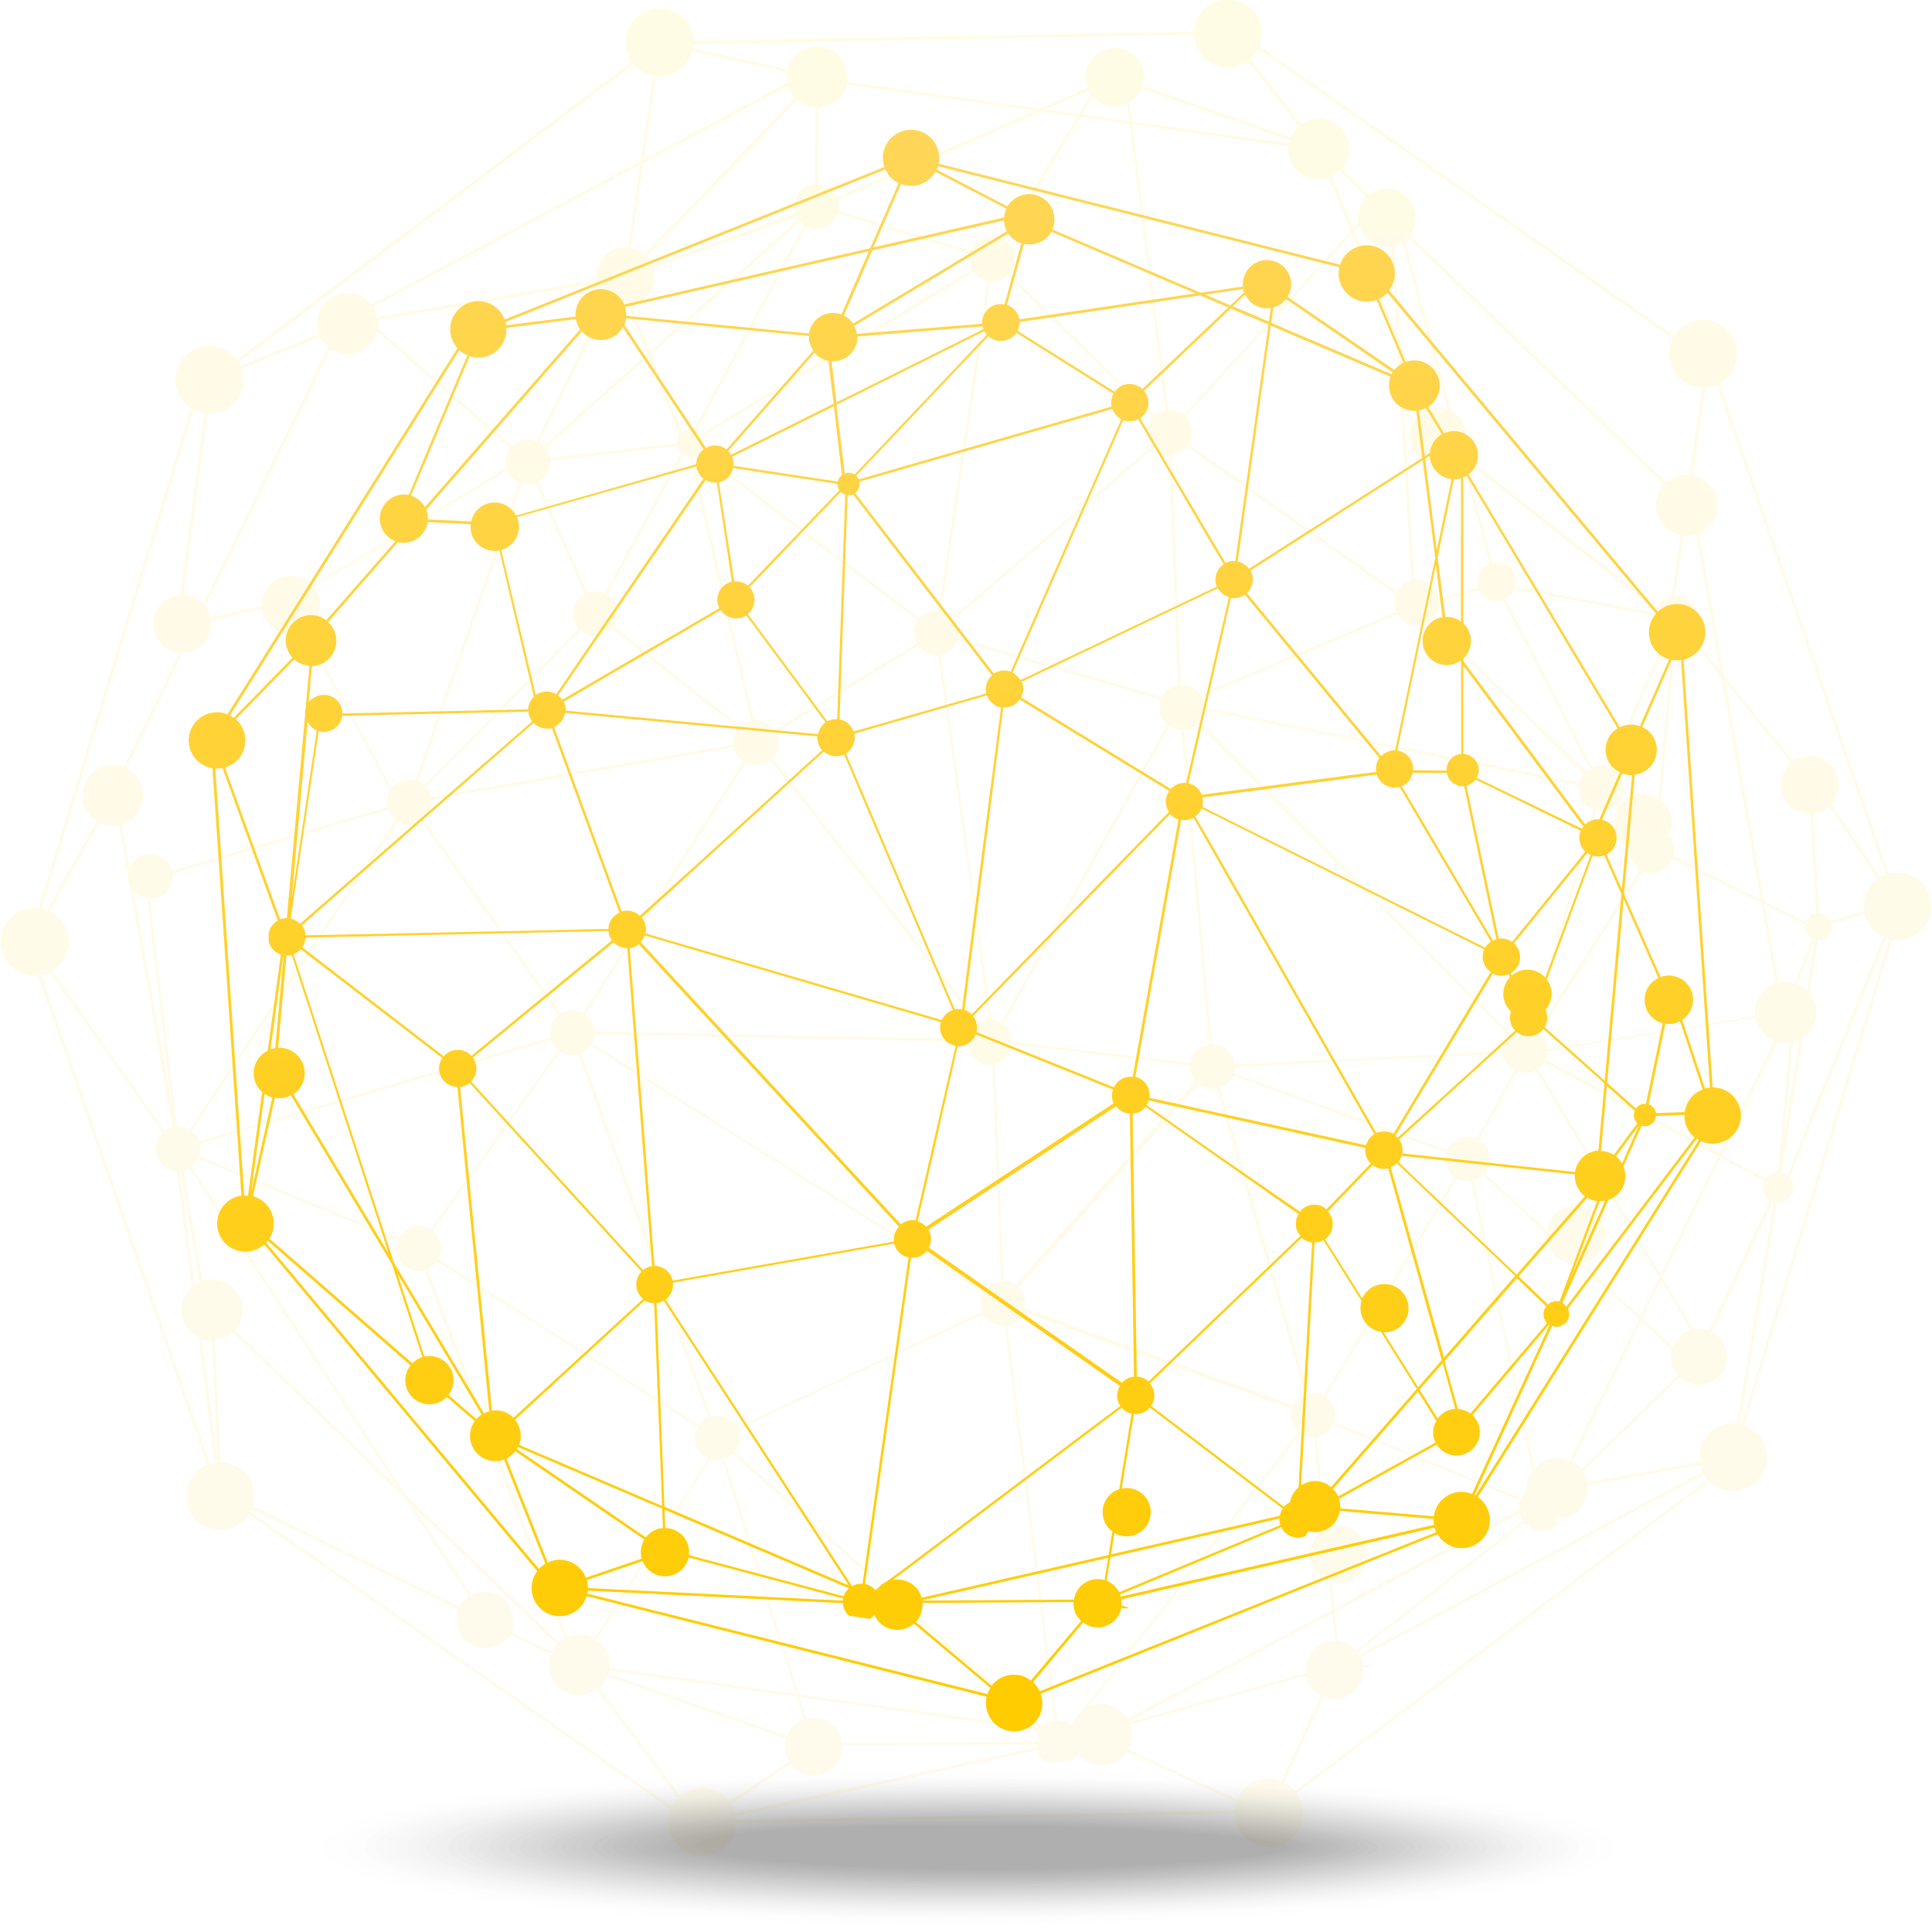 <?xml version="1.0" encoding="UTF-8"?>
<svg width="462px" height="462px" viewBox="0 0 462 462" version="1.1" xmlns="http://www.w3.org/2000/svg" xmlns:xlink="http://www.w3.org/1999/xlink">
    <title>globe_ill</title>
    <defs>
        <linearGradient x1="50%" y1="100%" x2="50%" y2="3.061617e-15%" id="linearGradient-1">
            <stop stop-color="#FFD657" offset="0%"></stop>
            <stop stop-color="#FFE014" offset="100%"></stop>
        </linearGradient>
        <linearGradient x1="50%" y1="100%" x2="50%" y2="3.061617e-15%" id="linearGradient-2">
            <stop stop-color="#FFCC00" offset="0%"></stop>
            <stop stop-color="#FFD657" offset="100%"></stop>
        </linearGradient>
    </defs>
    <g id="globe_ill" stroke="none" stroke-width="1" fill="none" fill-rule="evenodd">
        <path d="M310.53,429.52 C310.4,429.27 310.22,429.05 310.07,428.82 L408.75,354.31 C411.127,356.633 414.681,357.273 417.719,355.925 C420.757,354.577 422.667,351.513 422.54,348.191 C422.412,344.87 420.273,341.961 417.14,340.85 L452.52,224.72 C454.262,225.013 456.051,224.721 457.61,223.89 C461.206,221.906 462.76,217.553 461.235,213.74 C459.71,209.927 455.582,207.847 451.61,208.89 L411.21,91.73 C415.116,89.561 416.543,84.648 414.408,80.724 C412.273,76.799 407.373,75.329 403.43,77.43 C402.169,78.106 401.112,79.107 400.37,80.33 L301.14,11 C302.346,8.009 301.668,4.588 299.413,2.283 C297.157,-0.022 293.751,-0.773 290.734,0.369 C287.718,1.51 285.664,4.329 285.5,7.55 L165.86,9.75 C165.697,6.41 163.509,3.51 160.342,2.436 C157.176,1.363 153.675,2.336 151.515,4.888 C149.356,7.441 148.977,11.055 150.56,14 C150.701,14.25 150.858,14.49 151.03,14.72 L56.64,86 C54.118,82.573 49.38,81.67 45.775,83.929 C42.169,86.189 40.916,90.846 42.9,94.61 C43.546,95.806 44.485,96.818 45.63,97.55 L9.21,217.11 C6.116,216.765 3.097,218.214 1.431,220.843 C-0.235,223.472 -0.256,226.822 1.378,229.471 C3.011,232.121 6.012,233.607 9.11,233.3 L49.53,350.3 C49.33,350.39 49.11,350.45 48.91,350.56 C45.872,352.139 44.145,355.449 44.587,358.844 C45.03,362.24 47.547,364.996 50.888,365.744 C54.229,366.493 57.682,365.073 59.53,362.19 L160.4,432.69 C159.186,435.705 159.887,439.154 162.182,441.456 C164.477,443.758 167.924,444.469 170.943,443.264 C173.962,442.059 175.971,439.17 176.05,435.92 L295.23,433.72 C295.271,434.928 295.586,436.111 296.15,437.18 C297.468,439.84 300.129,441.573 303.095,441.704 C306.061,441.834 308.863,440.341 310.41,437.807 C311.956,435.273 312.002,432.098 310.53,429.52 L310.53,429.52 Z M175.13,431.83 C175.06,431.7 174.96,431.59 174.88,431.45 L189,421.92 C190.857,424.317 194.046,425.245 196.899,424.22 C199.753,423.196 201.622,420.45 201.53,417.42 L228.07,417.29 L247.72,417.2 C247.72,417.4 247.79,417.6 247.82,417.8 L175.82,433.56 C175.661,432.957 175.43,432.376 175.13,431.83 L175.13,431.83 Z M164.13,428.48 C163.614,428.758 163.131,429.093 162.69,429.48 L143.3,403.62 C144.145,402.874 144.805,401.943 145.23,400.9 L187.87,415.77 C187.364,417.517 187.557,419.393 188.41,421 C188.41,421.1 188.54,421.18 188.6,421.28 L174.45,430.81 C172.053,427.585 167.659,426.594 164.11,428.48 L164.13,428.48 Z M59.93,353.94 C58.516,351.296 55.758,349.65 52.76,349.66 L51.43,320.59 C53.027,320.419 54.525,319.735 55.7,318.64 L96.76,358.22 L112.11,381.7 C111.133,382.315 110.326,383.164 109.76,384.17 L60.5,360.17 C61.15,358.101 60.944,355.857 59.93,353.94 L59.93,353.94 Z M12.51,232.13 C16.206,229.907 17.522,225.185 15.51,221.37 C14.707,219.875 13.45,218.674 11.92,217.94 L23.74,196.79 C24.092,196.97 24.456,197.123 24.83,197.25 C26,197.595 27.237,197.643 28.43,197.39 L30.61,209.65 C30.616,210.226 30.717,210.797 30.91,211.34 L41.23,269.53 C40.801,269.633 40.388,269.791 40,270 C39.78,270.122 39.566,270.255 39.36,270.4 L12.51,232.13 Z M57.79,88.23 L76.47,80.54 C76.94,81.522 77.624,82.386 78.47,83.07 L48.6,144.39 C47.359,143.089 45.666,142.316 43.87,142.23 L49.69,98.93 C51.159,99.015 52.622,98.693 53.92,98 C57.421,96.124 59.056,91.995 57.79,88.23 L57.79,88.23 Z M153.06,39.44 L150.16,59.15 C148.067,58.963 146.001,59.726 144.532,61.228 C143.063,62.73 142.347,64.812 142.58,66.9 L90.21,75.82 C90.016,74.978 89.678,74.176 89.21,73.45 L153.06,39.44 Z M165.57,12.3 L188.15,17.21 C188.018,18.081 188.041,18.968 188.22,19.83 L154,38.05 L156.9,18.28 C160.871,18.715 164.555,16.154 165.53,12.28 L165.57,12.3 Z M202.41,20.54 C202.41,20.44 202.41,20.34 202.47,20.24 L247.38,26.5 L200.17,47.11 C200.12,47.02 200.1,46.92 200.05,46.83 C199.55,45.895 198.785,45.13 197.85,44.63 L197.23,44.36 C196.718,44.163 196.178,44.048 195.63,44.02 L195.73,25.7 C198.825,25.569 201.502,23.502 202.41,20.54 L202.41,20.54 Z M320.31,41 L326.68,47.14 C325.1,48.747 324.399,51.022 324.8,53.24 L323.6,54.57 L318.5,42.21 C319.158,41.895 319.768,41.488 320.31,41 L320.31,41 Z M401.21,127.81 C401.44,127.88 401.67,127.92 401.91,127.97 L399.76,142.62 C399.237,142.713 398.731,142.885 398.26,143.13 C397.406,143.596 396.697,144.288 396.21,145.13 L349.86,108.75 L349.67,108.05 C350.959,105.944 351.042,103.314 349.89,101.13 C349.242,99.896 348.234,98.888 347,98.24 L335.94,57.54 C336.213,57.318 336.47,57.078 336.71,56.82 L397.96,115.82 C397.211,116.621 396.653,117.582 396.33,118.63 C395.745,120.498 395.931,122.523 396.848,124.254 C397.764,125.984 399.335,127.275 401.21,127.84 L401.21,127.81 Z M426.63,191 C427.862,193.278 430.251,194.689 432.84,194.67 L434.28,218.43 C433.95,218.486 433.63,218.591 433.33,218.74 C432.627,219.118 432.092,219.746 431.83,220.5 L421.9,215.5 L412.59,163 L428.25,182.38 C425.754,184.517 425.08,188.103 426.63,191 Z M247.75,416.52 L226.99,416.62 L201.49,416.74 C201.382,415.931 201.135,415.146 200.76,414.42 C199.236,411.581 195.971,410.148 192.85,410.95 L191.26,405.9 L248.62,413.9 C248.102,414.681 247.802,415.585 247.75,416.52 Z M145.52,400.19 C145.58,399.97 145.6,399.75 145.65,399.54 L190.52,405.8 L192.2,411.16 C191.888,411.265 191.584,411.392 191.29,411.54 C189.856,412.303 188.74,413.551 188.14,415.06 L145.52,400.19 Z M133.59,392.66 L97.08,357.46 L45.79,279 C46.478,278.497 47.034,277.835 47.41,277.07 L52.2,279.07 L95.1,296.78 C94.425,298.654 94.844,300.748 96.189,302.217 C97.535,303.686 99.584,304.288 101.51,303.78 L134.94,391.78 C134.463,392.029 134.01,392.324 133.59,392.66 Z M52.86,306.26 C51.437,305.814 49.913,305.814 48.49,306.26 L43.82,279.9 C44.271,279.796 44.707,279.638 45.12,279.43 L45.23,279.35 L94.88,355.35 L56.24,318.11 C56.927,317.335 57.438,316.421 57.74,315.43 C58.31,313.567 58.116,311.553 57.201,309.833 C56.286,308.113 54.724,306.828 52.86,306.26 Z M93.68,188.44 L73.08,150.58 C76.281,148.674 77.428,144.595 75.69,141.3 C75.498,140.945 75.27,140.61 75.01,140.3 L121.26,112.54 C121.315,112.7 121.378,112.857 121.45,113.01 C122.038,114.099 122.985,114.951 124.13,115.42 L99.33,186.63 C97.992,186.247 96.557,186.402 95.33,187.06 C94.691,187.402 94.13,187.872 93.68,188.44 Z M49.73,145.91 C49.557,145.602 49.359,145.307 49.14,145.03 L79.07,83.5 C80.991,84.819 83.431,85.13 85.622,84.337 C87.813,83.544 89.488,81.743 90.12,79.5 C90.126,79.407 90.126,79.313 90.12,79.22 L122,107.17 C120.963,108.512 120.618,110.265 121.07,111.9 L74.7,139.9 C72.708,137.779 69.613,137.111 66.924,138.222 C64.235,139.333 62.513,141.992 62.6,144.9 L50.39,147.62 C50.243,147.025 50.021,146.45 49.73,145.91 Z M193.25,25.42 C193.806,25.584 194.38,25.682 194.96,25.71 L194.86,44 C194.628,44.01 194.397,44.04 194.17,44.09 L193.52,44.27 C193.257,44.352 193.002,44.459 192.76,44.59 C192.147,44.906 191.605,45.345 191.17,45.88 L190.78,46.44 C189.888,47.809 189.667,49.509 190.18,51.06 L155.93,63.4 C155.85,63.21 155.8,63.01 155.7,62.82 C155.403,62.29 155.04,61.799 154.62,61.36 L190.62,23.94 C191.384,24.611 192.28,25.116 193.25,25.42 Z M200.39,51.08 L232.06,60.71 C231.758,61.971 231.922,63.299 232.52,64.45 L167.52,103.87 C167.242,103.541 166.902,103.269 166.52,103.07 L192.83,54.17 C194.225,54.89 195.865,54.962 197.318,54.367 C198.771,53.773 199.89,52.571 200.38,51.08 L200.39,51.08 Z M269.47,24.88 L269.97,28.88 L258.76,27.31 L259.67,25.81 L261.32,23.12 C263.353,25.437 266.662,26.152 269.47,24.88 L269.47,24.88 Z M270.07,29.67 L278.73,98.18 C278.19,98.268 277.667,98.44 277.18,98.69 C276.82,98.902 276.484,99.154 276.18,99.44 L270.84,94.23 L241.41,65.46 C242.421,64.314 242.89,62.79 242.699,61.274 C242.507,59.759 241.674,58.398 240.41,57.54 L258.41,28.03 L270.07,29.67 Z M313.23,42.67 C314.727,43.122 316.329,43.08 317.8,42.55 L323,55.23 L300.72,79.77 L283.06,99.24 C282.015,98.411 280.701,97.998 279.37,98.08 L270.74,29.77 L308.06,35 C307.762,38.453 309.916,41.645 313.23,42.66 L313.23,42.67 Z M400,205.37 L421.19,216 L424.59,235.19 C422.356,235.94 420.623,237.725 419.94,239.98 C419.644,240.951 419.559,241.974 419.69,242.98 L370.08,250.86 C370.011,250.16 369.804,249.48 369.47,248.86 C369.137,248.238 368.685,247.688 368.14,247.24 L385.71,219.64 L392.86,208.39 C394.37,209.067 396.107,209.012 397.57,208.24 C398.704,207.613 399.568,206.592 400,205.37 L400,205.37 Z M426.58,272.11 L428.75,249.16 C429.269,249.032 429.772,248.848 430.25,248.61 L426.58,272.11 Z M407.06,352 L325.06,395.68 C324.949,395.488 324.826,395.305 324.69,395.13 L364.57,364.2 C366.215,366.079 368.937,366.576 371.14,365.4 C371.459,365.235 371.758,365.034 372.03,364.8 L372.42,363.25 C375.637,363.255 378.478,361.156 379.42,358.08 C379.702,357.158 379.791,356.188 379.68,355.23 L406.46,350.36 C406.601,350.927 406.802,351.476 407.06,352 L407.06,352 Z M319.94,392.35 L319.23,385.5 L363.43,361.94 C363.528,362.371 363.679,362.787 363.88,363.18 C363.98,363.35 364.1,363.5 364.21,363.66 L324.31,394.6 C323.18,393.332 321.626,392.518 319.94,392.31 L319.94,392.35 Z M95.36,296.14 L55.71,279.77 L47.71,276.45 C48.03,275.506 48.082,274.492 47.86,273.52 L124.67,250.86 L131.87,248.75 C131.95,248.987 132.046,249.217 132.16,249.44 C132.494,250.078 132.957,250.64 133.52,251.09 L103,293.94 C101.712,293.131 100.14,292.909 98.679,293.329 C97.217,293.749 96.003,294.771 95.34,296.14 L95.36,296.14 Z M177,173.69 L146.76,149.8 C147.913,148.148 148.044,145.99 147.1,144.21 C146.657,143.389 146.005,142.699 145.21,142.21 L163.45,108.76 C163.893,108.997 164.387,109.124 164.89,109.13 L179.61,172.35 C179.113,172.445 178.631,172.61 178.18,172.84 C177.752,173.071 177.355,173.357 177,173.69 L177,173.69 Z M131.56,110.19 L147.56,108.35 L161.86,106.71 C161.916,106.962 162.006,107.204 162.13,107.43 C162.317,107.786 162.572,108.102 162.88,108.36 L145.65,140 L144.65,141.9 C143.346,141.297 141.856,141.24 140.51,141.74 L128.75,115.27 L128.75,115.27 C130.604,114.274 131.709,112.291 131.58,110.19 L131.56,110.19 Z M150.08,73.08 L154.72,84.64 L129.97,106.64 C129.654,106.335 129.301,106.069 128.92,105.85 L145.56,71.85 C146.886,72.771 148.49,73.206 150.1,73.08 L150.08,73.08 Z M131,107.92 C130.848,107.647 130.674,107.386 130.48,107.14 L155,85.31 L162.47,103.89 C161.985,104.499 161.737,105.262 161.77,106.04 L131.5,109.51 C131.419,108.957 131.251,108.42 131,107.92 Z M240.93,65.92 L270.61,95 L275.66,99.93 C274.202,101.62 273.939,104.036 275,106 C275.139,106.245 275.296,106.479 275.47,106.7 L241.26,136.08 L227.8,147.59 C227.062,146.831 226.115,146.309 225.08,146.09 L236.84,67.31 C237.878,67.406 238.922,67.194 239.84,66.7 C240.224,66.492 240.58,66.237 240.9,65.94 L240.93,65.92 Z M353.79,141.39 C354.896,143.442 357.343,144.367 359.53,143.56 L380.12,183.84 C379.816,184.025 379.528,184.235 379.26,184.47 L352.6,158.47 L342.16,148.3 C343.541,147.197 344.289,145.483 344.16,143.72 L353.64,141.23 C353.72,141.29 353.73,141.35 353.76,141.41 L353.79,141.39 Z M341.4,148.81 C341.48,148.81 341.54,148.71 341.61,148.67 L378.75,185 C378.223,185.614 377.84,186.339 377.63,187.12 L376.41,186.87 L288.05,169.2 C288.067,168.32 287.861,167.449 287.45,166.67 L287.39,166.59 L327.62,149.76 L334.3,146.96 C335.799,149.344 338.888,150.161 341.37,148.83 L341.4,148.81 Z M424.29,248.81 L411.14,275.81 L369.65,253.35 C369.931,252.719 370.087,252.04 370.11,251.35 L419.83,243.44 C420.298,245.878 421.964,247.916 424.26,248.86 L424.29,248.81 Z M422.16,281.81 L411.82,276.21 L425,249.13 C425.975,249.403 426.997,249.471 428,249.33 L425.1,280.22 C424.538,280.236 423.988,280.38 423.49,280.64 C422.942,280.923 422.475,281.339 422.13,281.85 L422.16,281.81 Z M400,322 L392.77,315.33 L397.21,306.2 L404.21,317.99 C403.818,318.115 403.436,318.272 403.07,318.46 C401.652,319.229 400.561,320.487 400,322 L400,322 Z M392.18,314.79 L378.4,302.06 C378.984,301.929 379.548,301.724 380.08,301.45 C383.001,299.914 384.452,296.546 383.563,293.368 C382.673,290.19 379.685,288.065 376.391,288.268 C373.097,288.471 370.392,290.947 369.9,294.21 L355.07,280.51 C356.434,278.823 356.658,276.485 355.64,274.57 C355.203,273.748 354.554,273.057 353.76,272.57 L362.57,256.57 L362.72,256.29 C364.185,256.881 365.836,256.793 367.23,256.05 L367.32,256.05 L396.74,305.48 L392.18,314.79 Z M363.8,358.27 L319.14,340.12 C319.614,338.719 319.488,337.184 318.79,335.88 C318.382,335.123 317.795,334.477 317.08,334 L348.41,281.89 C349.415,282.401 350.556,282.583 351.67,282.41 L366.42,351.75 C365.418,353.131 364.962,354.833 365.14,356.53 C364.581,357.015 364.126,357.606 363.8,358.27 L363.8,358.27 Z M258.66,409.14 C257.861,409.808 257.217,410.64 256.77,411.58 L256.14,412.39 C255.157,411.718 253.979,411.391 252.79,411.46 L240.88,317 C242.645,316.708 244.13,315.518 244.8,313.86 L308.86,336.96 C308.472,338.296 308.619,339.73 309.27,340.96 C309.579,341.523 309.985,342.028 310.47,342.45 L261.47,405.51 L258.66,409.14 Z M284.66,254.14 L242.14,249.14 C242.121,247.498 241.337,245.96 240.02,244.98 L247.48,231.55 L279.68,173.7 C280.505,174.247 281.462,174.561 282.45,174.61 L289.05,248.9 L289.13,249.82 C288.53,249.907 287.949,250.093 287.41,250.37 C285.974,251.141 284.964,252.519 284.66,254.12 L284.66,254.14 Z M239.44,244.57 C238.713,244.161 237.902,243.925 237.07,243.88 L235.18,230.18 L225,156.6 C225.511,156.498 226.006,156.326 226.47,156.09 C227.641,155.46 228.538,154.42 228.99,153.17 L277.61,167.37 C277.08,168.798 277.186,170.385 277.9,171.73 C278.213,172.302 278.627,172.813 279.12,173.24 L239.44,244.57 Z M224.35,156.73 L229.35,192.61 L236.43,243.88 C235.733,243.931 235.053,244.122 234.43,244.44 L184.71,181.28 C186.273,179.62 186.618,177.155 185.57,175.13 L219.63,154.43 C220.703,155.955 222.488,156.818 224.35,156.71 L224.35,156.73 Z M183.25,182.37 C183.563,182.196 183.861,181.995 184.14,181.77 L233.77,244.77 C232.523,245.605 231.684,246.926 231.46,248.41 L159.46,247 L142.25,246.66 C142.224,245.854 142.015,245.064 141.64,244.35 C141.251,243.639 140.707,243.024 140.05,242.55 L153,222.27 L178.37,182.41 C179.913,183.168 181.726,183.146 183.25,182.35 L183.25,182.37 Z M159.53,247.71 L231.4,249.12 C231.344,250.668 231.964,252.163 233.099,253.217 C234.234,254.271 235.771,254.78 237.31,254.61 L238.86,294.35 L239.32,306.35 C237.789,306.496 236.399,307.308 235.52,308.57 L188.87,279.23 L141.61,249.49 C141.968,248.832 142.183,248.106 142.24,247.36 L159.53,247.71 Z M239.53,294.47 L237.98,254.47 C238.438,254.365 238.882,254.204 239.3,253.99 C240.883,253.148 241.944,251.574 242.13,249.79 L284.56,254.79 C284.5,255.773 284.715,256.753 285.18,257.62 C285.355,257.956 285.566,258.271 285.81,258.56 L242.81,307.19 C241.972,306.646 240.999,306.344 240,306.32 L239.53,294.47 Z M286.63,259.35 C287.869,260.309 289.467,260.675 291,260.35 L312.12,333.41 C311.904,333.482 311.694,333.569 311.49,333.67 C310.508,334.19 309.714,335.005 309.22,336 L245.1,312.89 C245.398,311.631 245.231,310.306 244.63,309.16 C244.363,308.694 244.026,308.272 243.63,307.91 L286.63,259.35 Z M294.86,257.24 L345.71,275.61 C345.307,276.961 345.454,278.417 346.12,279.66 C346.534,280.413 347.12,281.057 347.83,281.54 L316.5,333.65 C315.377,333.077 314.089,332.918 312.86,333.2 L291.75,260.15 C291.999,260.077 292.24,259.98 292.47,259.86 C293.548,259.279 294.394,258.348 294.87,257.22 L294.86,257.24 Z M374.56,348.9 C371.846,348.079 368.902,348.897 367,351 L363,332.55 L352.31,282.29 C352.687,282.18 353.052,282.032 353.4,281.85 C353.828,281.615 354.222,281.322 354.57,280.98 L369.81,295.06 C369.758,296.276 370.03,297.484 370.6,298.56 C371.952,301.083 374.705,302.529 377.55,302.21 L391.85,315.41 L375.39,349.24 C375.124,349.105 374.85,348.985 374.57,348.88 L374.56,348.9 Z M367.89,255.6 C368.457,255.185 368.937,254.662 369.3,254.06 L410.8,276.52 L397.1,304.69 L367.89,255.6 Z M362.1,256.01 L353.16,272.25 C351.849,271.642 350.347,271.591 348.998,272.109 C347.648,272.627 346.567,273.67 346,275 L317.66,264.76 L295.16,256.63 C295.289,256.164 295.353,255.683 295.35,255.2 L359.38,252 C359.464,252.625 359.657,253.231 359.95,253.79 C360.436,254.723 361.188,255.492 362.11,256 L362.1,256.01 Z M295.28,254.5 C295.214,253.824 295.014,253.167 294.69,252.57 C293.736,250.767 291.839,249.665 289.8,249.73 L289.7,248.61 L283.12,174.61 C283.85,174.548 284.561,174.34 285.21,174 C285.651,173.751 286.058,173.445 286.42,173.09 L303.88,190.61 L360.75,247.67 C359.817,248.686 359.309,250.021 359.33,251.4 L295.28,254.5 Z M362.16,246.5 C361.829,246.677 361.517,246.888 361.23,247.13 L292,177.66 L286.92,172.55 C287.534,171.772 287.924,170.843 288.05,169.86 L312.71,174.8 L377.52,187.8 C377.156,190.33 378.642,192.761 381.06,193.59 L366.19,246.13 C364.852,245.727 363.409,245.863 362.17,246.51 L362.16,246.5 Z M326.68,149.38 L287,166 C285.926,164.546 284.195,163.728 282.39,163.82 L280.27,108.82 C281.702,108.667 283.013,107.947 283.91,106.82 L333.78,142.2 C333.286,143.548 333.347,145.037 333.95,146.34 L326.68,149.38 Z M281.68,163.9 C281.13,163.991 280.597,164.167 280.1,164.42 C279.127,164.939 278.337,165.745 277.84,166.73 L252.61,159.36 L229.14,152.5 C229.438,151.247 229.271,149.929 228.67,148.79 C228.533,148.544 228.376,148.31 228.2,148.09 L275.83,107.19 C276.812,108.2 278.152,108.782 279.56,108.81 L281.68,163.9 Z M224.41,146 C223.372,145.905 222.329,146.117 221.41,146.61 C220.83,146.924 220.311,147.341 219.88,147.84 L167.5,107.95 C168.289,106.959 168.426,105.598 167.85,104.47 L232.85,65.04 C233.626,66.157 234.799,66.937 236.13,67.22 L224.41,146 Z M171.41,134.13 L165.59,109.13 C165.914,109.074 166.227,108.969 166.52,108.82 C166.706,108.719 166.884,108.601 167.05,108.47 L193.68,128.75 L219.5,148.42 C218.396,150.05 218.277,152.155 219.19,153.9 L185.48,174.39 L185.13,174.6 C184.047,173.018 182.202,172.134 180.29,172.28 L171.41,134.13 Z M175.96,180.13 C176.381,180.916 176.998,181.581 177.75,182.06 L152.14,222.31 L139.49,242.18 C137.887,241.309 135.953,241.309 134.35,242.18 L134.07,242.37 L101.27,196 C102.712,194.855 103.467,193.051 103.27,191.22 L138,185.22 L175.48,178.71 C175.587,179.205 175.762,179.683 176,180.13 L175.96,180.13 Z M100.43,196.56 C100.53,196.506 100.627,196.446 100.72,196.38 L133.5,242.71 C131.91,244.005 131.193,246.091 131.65,248.09 L105.13,255.91 L47.63,272.91 C47.556,272.673 47.462,272.442 47.35,272.22 C46.981,271.536 46.469,270.939 45.85,270.47 L71.75,231.65 L95.2,196.5 C96.812,197.425 98.788,197.448 100.42,196.56 L100.43,196.56 Z M134,251.47 C135.29,252.272 136.858,252.493 138.32,252.08 L169.32,338.95 C169.18,339.01 169.03,339.05 168.9,339.12 C168.185,339.512 167.567,340.059 167.09,340.72 L104.89,301.11 C105.765,299.508 105.765,297.572 104.89,295.97 C104.554,295.333 104.092,294.771 103.53,294.32 L134,251.47 Z M170,338.7 L156.47,300.7 L139,251.82 C139.144,251.777 139.284,251.724 139.42,251.66 C140.147,251.272 140.77,250.717 141.24,250.04 L235.15,309.11 C234.395,310.514 234.3,312.179 234.89,313.66 L218.28,321.47 L176.18,341.29 C174.97,339.098 172.411,338.026 170,338.7 L170,338.7 Z M218.69,322 L235.15,314.26 C236.157,316.086 238.129,317.165 240.21,317.03 L252.11,411.53 C251.577,411.623 251.062,411.795 250.58,412.04 C250.125,412.29 249.711,412.607 249.35,412.98 L175.68,347.18 C176.855,345.673 177.144,343.656 176.44,341.88 L218.69,322 Z M172.69,349.07 L190.27,405 L145.79,398.79 C146.031,396.166 144.844,393.615 142.68,392.11 L169.88,349 C170.803,349.293 171.789,349.328 172.73,349.1 L172.69,349.07 Z M183.33,380.72 L173.33,348.86 C173.538,348.789 173.742,348.705 173.94,348.61 C174.395,348.36 174.809,348.043 175.17,347.67 L248.4,413.08 L190.97,405.08 L183.33,380.72 Z M265.44,407.72 C263.727,407.199 261.882,407.331 260.26,408.09 L267.77,398.42 L311,342.86 C311.955,343.503 313.089,343.828 314.24,343.79 L315.41,355.23 L316.51,365.78 C313.455,367.743 312.408,371.717 314.1,374.93 C314.894,376.413 316.203,377.555 317.78,378.14 L318.49,384.98 L269.61,410.98 C268.677,409.437 267.206,408.293 265.48,407.77 L265.44,407.72 Z M318.44,378.33 C320.141,378.796 321.955,378.592 323.51,377.76 C326.702,375.871 327.867,371.821 326.166,368.525 C324.465,365.23 320.489,363.833 317.1,365.34 L315.6,350.84 L314.86,343.66 C315.437,343.576 315.995,343.394 316.51,343.12 C317.519,342.582 318.329,341.733 318.82,340.7 L341.02,349.7 L363.48,358.83 C363.246,359.542 363.161,360.294 363.23,361.04 L319.09,384.56 L318.44,378.33 Z M376.05,349.52 L392.47,316 L399.77,322.74 C399.328,324.378 399.525,326.122 400.32,327.62 C400.56,328.066 400.852,328.482 401.19,328.86 L378.1,351.28 C377.541,350.599 376.867,350.02 376.11,349.57 L376.05,349.52 Z M404.88,317.77 L397.52,305.41 L411.43,276.82 L421.75,282.4 C421.299,283.419 421.343,284.588 421.87,285.57 C422.193,286.166 422.674,286.66 423.26,287 L408.71,318.12 C407.508,317.663 406.2,317.559 404.94,317.82 L404.88,317.77 Z M429.88,235.33 L433.88,224.99 L432.04,236.81 C431.414,236.214 430.69,235.731 429.9,235.38 L429.88,235.33 Z M431.64,221.14 C431.536,221.826 431.655,222.527 431.98,223.14 C432.284,223.704 432.746,224.166 433.31,224.47 L429.17,235.08 L429.08,235.08 C427.857,234.718 426.561,234.684 425.32,234.98 L422,216.39 L431.64,221.14 Z M381.85,224.23 L367.56,246.68 C367.312,246.528 367.055,246.391 366.79,246.27 L368.55,240.05 L381.68,193.68 C382.923,193.96 384.225,193.787 385.35,193.19 C385.637,193.034 385.909,192.849 386.16,192.64 L386.77,193.32 C385.864,194.967 385.659,196.91 386.201,198.71 C386.743,200.51 387.986,202.016 389.65,202.89 C389.471,204.915 390.476,206.862 392.23,207.89 L381.85,224.23 Z M389.6,190.52 C388.617,191.048 387.778,191.811 387.16,192.74 L386.65,192.18 C387.849,190.968 388.399,189.257 388.133,187.574 C387.866,185.89 386.814,184.433 385.3,183.65 L391.3,170.03 L398.94,153 C399.264,153.122 399.599,153.213 399.94,153.27 L396.57,190.88 C394.472,189.551 391.828,189.433 389.62,190.57 L389.6,190.52 Z M384.67,183.39 C383.371,182.912 381.938,182.955 380.67,183.51 L362,147 L360.09,143.27 C361.046,142.748 361.786,141.905 362.18,140.89 L395.41,147.21 C395.271,148.314 395.473,149.434 395.99,150.42 C396.504,151.382 397.3,152.163 398.27,152.66 L384.67,183.39 Z M395.57,146.53 L362.41,140.23 C362.791,138.668 362.338,137.021 361.213,135.873 C360.087,134.725 358.449,134.24 356.88,134.59 L350.2,110 L395.86,145.84 C395.75,146.079 395.66,146.327 395.59,146.58 L395.57,146.53 Z M356.23,134.79 C356.038,134.852 355.85,134.929 355.67,135.02 C353.682,136.077 352.732,138.403 353.41,140.55 L344.1,143 C344.01,142.473 343.838,141.963 343.59,141.49 C342.541,139.531 340.396,138.419 338.19,138.69 L337.51,127.25 L335,84.15 L340.76,98.15 C340.67,98.15 340.57,98.22 340.48,98.27 C337.395,100.225 336.332,104.223 338.038,107.453 C339.744,110.682 343.646,112.057 347,110.61 C347.765,110.208 348.444,109.661 349,109 L349.35,109.27 L356.23,134.79 Z M341.4,97.79 L334.79,81.73 L333.42,58.73 C333.94,58.593 334.443,58.398 334.92,58.15 C335.059,58.068 335.192,57.978 335.32,57.88 L346.19,97.88 C344.653,97.307 342.962,97.3 341.42,97.86 L341.4,97.79 Z M332.74,58.85 L333.99,79.85 L323.88,55.29 L325,54.1 C326.009,57.441 329.349,59.508 332.79,58.92 L332.74,58.85 Z M334.13,82.16 L337.5,138.79 C337.078,138.894 336.669,139.045 336.28,139.24 C335.327,139.751 334.547,140.534 334.04,141.49 L284.28,106.19 C285.607,104.108 285.307,101.384 283.56,99.64 L312.17,68.11 L323.3,55.85 L334.13,82.16 Z M165.89,102.81 C165.082,102.568 164.211,102.658 163.47,103.06 C163.326,103.138 163.189,103.229 163.06,103.33 L155.61,84.77 L181.07,62.13 L191.32,53 C191.599,53.307 191.915,53.579 192.26,53.81 L165.89,102.81 Z M181.43,60.9 L155.34,84.1 L150.87,72.94 C151.547,72.822 152.201,72.599 152.81,72.28 C155.747,70.716 157.177,67.3 156.23,64.11 L190.48,51.8 L190.48,51.91 C190.588,52.106 190.712,52.294 190.85,52.47 L181.43,60.9 Z M143.35,69.4 C143.762,70.158 144.307,70.836 144.96,71.4 L128.26,105.52 C127.534,105.212 126.748,105.068 125.96,105.1 L125.29,105.18 C124.729,105.273 124.186,105.452 123.68,105.71 C123.208,105.977 122.78,106.314 122.41,106.71 L90.32,78.52 C90.405,77.883 90.405,77.237 90.32,76.6 L142.69,67.69 C142.83,68.288 143.052,68.863 143.35,69.4 Z M124.77,115.65 C125.863,115.947 127.021,115.891 128.08,115.49 L139.84,142 L139.84,142 C138.369,142.769 137.338,144.178 137.05,145.813 C136.762,147.448 137.25,149.124 138.37,150.35 L124.79,164.11 L101.46,187.76 C101.023,187.396 100.535,187.099 100.01,186.88 L124.77,115.65 Z M120.61,169.25 L138.81,150.8 C140.492,152.271 142.908,152.55 144.88,151.5 C145.433,151.201 145.928,150.805 146.34,150.33 L158.34,159.81 L176.54,174.18 C175.652,175.258 175.218,176.638 175.33,178.03 L138.21,184.47 L103.11,190.56 C103.014,190.112 102.859,189.678 102.65,189.27 C102.441,188.893 102.189,188.54 101.9,188.22 L120.61,169.25 Z M92.84,193.65 C92.921,193.885 93.015,194.115 93.12,194.34 C93.489,195.024 94.001,195.621 94.62,196.09 L71.05,231.43 L45.28,270.06 C44.371,269.533 43.329,269.283 42.28,269.34 L35.89,214.91 C37.452,214.945 38.95,214.294 39.99,213.127 C41.029,211.961 41.504,210.397 41.29,208.85 L92.84,193.65 Z M35.21,214.87 L41,263.8 L32,213.18 C32.845,214.095 33.978,214.691 35.21,214.87 L35.21,214.87 Z M102.21,303.5 C102.39,303.42 102.59,303.36 102.78,303.26 C103.493,302.878 104.108,302.337 104.58,301.68 L166.78,341.28 C166.041,342.596 165.893,344.163 166.373,345.594 C166.853,347.025 167.917,348.186 169.3,348.79 L142.16,391.73 C141.689,391.459 141.189,391.241 140.67,391.08 C138.986,390.566 137.171,390.687 135.57,391.42 L102.21,303.5 Z M270,411.7 L318.61,385.8 L319.28,392.29 C317.275,392.246 315.351,393.075 314.007,394.563 C312.663,396.051 312.033,398.05 312.28,400.04 L270,411.78 C270.003,411.753 270.003,411.727 270,411.7 L270,411.7 Z M406.37,349.56 L379.64,354.43 C379.447,353.528 379.087,352.67 378.58,351.9 L401.76,329.36 C404.174,331.6 407.854,331.764 410.458,329.748 C413.062,327.732 413.824,324.128 412.26,321.23 C411.629,320.052 410.666,319.085 409.49,318.45 L424,287.37 L424.14,287.42 L415.33,340.42 C413.69,340.203 412.024,340.5 410.56,341.27 C407.555,342.876 405.871,346.185 406.34,349.56 L406.37,349.56 Z M426.1,280.33 L431.1,248.09 C432.777,246.965 433.908,245.19 434.22,243.194 C434.531,241.198 433.995,239.163 432.74,237.58 L434.74,224.85 C435.307,224.874 435.869,224.746 436.37,224.48 C437.619,223.805 438.281,222.392 438,221 L445.85,218.53 C446.379,220.988 448.057,223.042 450.36,224.05 L427.36,280.95 C426.975,280.66 426.537,280.449 426.07,280.33 L426.1,280.33 Z M445.76,217.8 L437.83,220.3 C437.83,220.23 437.78,220.16 437.75,220.1 C437.33,219.318 436.607,218.743 435.75,218.51 L435.75,218.21 L435.64,218.5 C435.438,218.442 435.23,218.409 435.02,218.4 L433.58,194.66 C435.046,194.516 436.42,193.882 437.48,192.86 L449,210.16 C446.594,211.917 445.34,214.847 445.73,217.8 L445.76,217.8 Z M421,215.13 L400.19,204.73 C400.547,203.416 400.393,202.015 399.76,200.81 C399.572,200.48 399.358,200.166 399.12,199.87 C400.134,197.843 400.104,195.451 399.04,193.45 C398.593,192.598 397.969,191.851 397.21,191.26 L400.61,153.26 C401.541,153.289 402.463,153.079 403.29,152.65 C403.488,152.535 403.678,152.408 403.86,152.27 L411.55,161.78 L421,215.13 Z M404.39,151.88 C406.077,150.357 406.62,147.936 405.745,145.839 C404.871,143.742 402.769,142.424 400.5,142.55 L402.62,128.11 C403.597,128.208 404.584,128.106 405.52,127.81 L411.3,160.43 L404.39,151.88 Z M308.33,33.57 C308.27,33.79 308.25,34 308.2,34.22 L270.67,29 L270.11,24.58 C271.415,23.797 272.43,22.611 273,21.2 L308.33,33.57 Z M260.41,21.83 C260.55,22.09 260.72,22.3 260.88,22.54 L259.24,25.23 L258.03,27.23 L250.17,26.13 L260.35,21.69 C260.366,21.738 260.386,21.785 260.41,21.83 L260.41,21.83 Z M257.6,27.93 L239.8,57.17 C238.976,56.746 238.056,56.543 237.13,56.58 L236.46,56.64 C234.536,56.916 232.92,58.231 232.26,60.06 L200.56,50.42 C200.735,49.557 200.694,48.664 200.44,47.82 L248.83,26.71 L257.6,27.93 Z M188.39,20.61 C188.725,21.654 189.288,22.611 190.04,23.41 L154.04,60.82 C153.133,60.045 152.041,59.517 150.87,59.29 L153.87,38.99 L188.39,20.61 Z M50.49,148.38 L62.64,145.67 C62.743,146.442 62.98,147.19 63.34,147.88 C65.113,151.219 69.217,152.547 72.61,150.88 L93.31,189 C92.574,190.195 92.337,191.632 92.65,193 L41.17,208.18 C41.071,207.774 40.923,207.381 40.73,207.01 C39.598,204.897 37.204,203.788 34.86,204.29 L34.19,204.48 C33.928,204.562 33.674,204.665 33.43,204.79 C33.01,205.021 32.624,205.306 32.28,205.64 L31.79,206.13 C31.454,206.548 31.181,207.013 30.98,207.51 L29.15,197.22 C31.98,196.326 33.991,193.814 34.245,190.858 C34.499,187.901 32.946,185.083 30.31,183.72 L43.72,156.16 C44.808,156.149 45.878,155.878 46.84,155.37 C49.378,154.012 50.826,151.239 50.49,148.38 L50.49,148.38 Z M43.07,280.08 L47.77,306.6 C47.344,306.794 46.936,307.025 46.55,307.29 L43,280.08 L43.07,280.08 Z M48.58,320.31 C49.258,320.516 49.962,320.62 50.67,320.62 L52,348.7 L48.28,320.16 C48.35,320.2 48.46,320.27 48.58,320.31 Z M122.04,384.31 C120.24,380.951 116.085,379.649 112.69,381.38 L98.96,360.38 L133.05,393.23 C132.596,393.736 132.212,394.301 131.91,394.91 L122.29,390.28 C123.103,388.335 122.997,386.127 122,384.27 L122.04,384.31 Z M270.36,416.97 C270.808,415.493 270.766,413.911 270.24,412.46 L312.33,400.75 C312.46,401.386 312.676,402.001 312.97,402.58 C313.621,403.812 314.628,404.819 315.86,405.47 L306.41,425.86 C304.416,425.03 302.172,425.036 300.183,425.876 C298.193,426.717 296.625,428.322 295.83,430.33 L269.83,418.27 C270.056,417.844 270.234,417.395 270.36,416.93 L270.36,416.97 Z M309.64,428.23 C308.938,427.397 308.074,426.717 307.1,426.23 L316.57,405.8 C318.471,406.577 320.619,406.467 322.43,405.5 C324.889,404.187 326.335,401.539 326.11,398.76 L327.03,398.76 L327.27,398.64 L328.27,398.12 L326,398 C325.892,397.423 325.71,396.861 325.46,396.33 L407.46,352.66 C407.697,353.051 407.961,353.426 408.25,353.78 L309.64,428.23 Z M451.77,224.57 L416.41,340.62 C416.31,340.62 416.2,340.62 416.1,340.57 L424.91,287.57 C425.603,287.626 426.298,287.48 426.91,287.15 C427.782,286.696 428.434,285.91 428.72,284.969 C429.006,284.029 428.901,283.013 428.43,282.15 C428.32,281.927 428.183,281.718 428.02,281.53 L451.11,224.35 C451.32,224.44 451.54,224.51 451.77,224.57 Z M450.94,209.11 C450.596,209.219 450.261,209.356 449.94,209.52 C449.826,209.588 449.716,209.661 449.61,209.74 L438.05,192.31 C440.229,189.763 440.296,186.029 438.211,183.405 C436.126,180.781 432.473,180.003 429.5,181.55 C429.253,181.695 429.016,181.855 428.79,182.03 L412.33,161.66 L406.33,127.51 C409.148,126.291 410.904,123.44 410.725,120.375 C410.546,117.31 408.471,114.683 405.53,113.8 C405.3,113.73 405.06,113.68 404.83,113.63 L407.9,92.68 C408.813,92.617 409.709,92.401 410.55,92.04 L450.94,209.11 Z M400,81 C398.742,83.484 398.856,86.442 400.3,88.822 C401.745,91.202 404.316,92.669 407.1,92.7 L404,113.52 C401.987,113.342 399.988,113.996 398.47,115.33 L337.21,56.26 C339.162,53.642 339.044,50.023 336.927,47.537 C334.81,45.051 331.255,44.36 328.36,45.87 C327.961,46.088 327.583,46.343 327.23,46.63 L320.86,40.49 C322.524,38.624 323.12,36.038 322.442,33.632 C321.763,31.225 319.904,29.332 317.51,28.61 C315.35,27.94 313.001,28.309 311.15,29.61 L298.92,14.14 C299.711,13.466 300.363,12.644 300.84,11.72 L400,81 Z M285.49,8.31 C285.566,11.123 287.098,13.695 289.536,15.1 C291.974,16.506 294.967,16.544 297.44,15.2 C297.749,15.025 298.046,14.832 298.33,14.62 L310.54,30.13 C309.691,30.875 309.03,31.811 308.61,32.86 L273.3,20.49 C274.183,17.562 273.063,14.4 270.534,12.68 C268.004,10.961 264.652,11.082 262.254,12.98 C259.856,14.878 258.967,18.114 260.06,20.97 L248.72,25.97 L202.62,19.54 C203.206,15.737 200.751,12.129 196.999,11.277 C193.248,10.424 189.475,12.618 188.36,16.3 C188.36,16.38 188.36,16.44 188.31,16.51 L165.74,11.6 C165.8,11.27 165.837,10.935 165.85,10.6 L285.49,8.31 Z M151.49,15.39 C152.694,16.839 154.361,17.828 156.21,18.19 L153.21,38.5 L88.83,72.81 C87.129,70.684 84.39,69.677 81.717,70.193 C79.044,70.709 76.877,72.664 76.09,75.27 C75.629,76.765 75.668,78.369 76.2,79.84 L57.51,87.53 C57.43,87.35 57.38,87.16 57.29,86.98 C57.2,86.8 57.14,86.77 57.08,86.66 L151.49,15.39 Z M10,217.26 L46.3,98 C47.121,98.426 48.006,98.713 48.92,98.85 L43.1,142.21 C39.514,142.508 36.738,145.477 36.681,149.075 C36.624,152.674 39.305,155.729 42.88,156.14 L29.61,183.42 C29.43,183.35 29.27,183.26 29.08,183.2 C25.582,182.184 21.869,183.892 20.362,187.208 C18.856,190.525 20.014,194.444 23.08,196.41 L11.18,217.63 C10.796,217.479 10.401,217.356 10,217.26 L10,217.26 Z M9.9,233.15 C10.591,233.021 11.263,232.806 11.9,232.51 L38.9,270.86 C37.763,271.931 37.144,273.44 37.2,275 C37.42,275.75 37.62,276.5 37.84,277.25 C38.726,278.878 40.39,279.933 42.24,280.04 L45.86,307.83 C44.844,308.697 44.095,309.834 43.7,311.11 C42.662,314.518 44.228,318.178 47.41,319.78 L51.31,349.78 C50.947,349.836 50.59,349.919 50.24,350.03 L9.9,233.15 Z M60,361.57 C60.106,361.362 60.199,361.149 60.28,360.93 L109.49,384.87 C108.322,388.223 109.85,391.92 113.045,393.47 C116.24,395.02 120.089,393.933 122,390.94 L131.63,395.57 C131.58,395.7 131.52,395.83 131.48,395.96 C130.561,398.955 131.65,402.203 134.189,404.039 C136.728,405.875 140.154,405.891 142.71,404.08 L162.1,430 C161.535,430.592 161.063,431.267 160.7,432 L60,361.57 Z M176.11,435.15 C176.11,434.87 176.06,434.59 176.02,434.3 L248.02,418.54 C248.11,418.826 248.224,419.103 248.36,419.37 C248.871,420.314 249.66,421.079 250.62,421.56 C252.62,421.38 254.62,421.163 256.62,420.91 C257.078,420.512 257.463,420.039 257.76,419.51 C258.654,420.6 259.851,421.4 261.2,421.81 C264.28,422.745 267.61,421.556 269.4,418.88 L295.57,431 C295.38,431.634 295.269,432.289 295.24,432.95 L176.11,435.15 Z" id="Shape" fill="url(#linearGradient-1)" fill-rule="nonzero" opacity="0.11"></path>
        <g id="Group" opacity="0.385" style="mix-blend-mode: multiply;" transform="translate(65, 422)" fill-rule="nonzero">
            <path d="M0,19.81 C0,8.86 66.51,0 161,0 C255.49,0 332,8.89 332,19.84 C332,30.79 255.44,39.69 161,39.69 C66.56,39.69 0,30.77 0,19.81 Z" id="Path" fill="#F5F5F5" opacity="0"></path>
            <path d="M2.5,19.81 C2.5,8.99 68.5,0.33 161.23,0.33 C253.96,0.33 329.8,9.05 329.8,19.81 C329.8,30.57 254,39.3 161.23,39.3 C68.46,39.3 2.5,30.59 2.5,19.81 Z" id="Path" fill="#F0F0F0" opacity="0.01"></path>
            <path d="M5,19.81 C5,9.13 70.45,0.68 161.53,0.68 C252.61,0.68 327.65,9.25 327.65,19.81 C327.65,30.37 252.57,39 161.5,39 C70.43,39 5,30.4 5,19.81 Z" id="Path" fill="#EAEAEA" opacity="0.01"></path>
            <path d="M7.44,19.81 C7.44,9.27 72.37,1.04 161.76,1.04 C251.15,1.04 325.44,9.44 325.44,19.81 C325.44,30.18 251.16,38.59 161.76,38.59 C72.36,38.59 7.44,30.21 7.44,19.81 Z" id="Path" fill="#E5E5E5" opacity="0.02"></path>
            <path d="M9.91,19.81 C9.91,9.41 74.33,1.39 162.03,1.39 C249.73,1.39 323.26,9.64 323.26,19.81 C323.26,29.98 249.74,38.24 162,38.24 C74.26,38.24 9.91,30 9.91,19.81 Z" id="Path" fill="#E0E0E0" opacity="0.02"></path>
            <path d="M12.38,19.81 C12.38,9.54 76.28,1.74 162.3,1.74 C248.32,1.74 321.08,9.83 321.08,19.81 C321.08,29.79 248.32,37.89 162.3,37.89 C76.28,37.89 12.38,29.83 12.38,19.81 Z" id="Path" fill="#DBDBDB" opacity="0.03"></path>
            <path d="M14.85,19.81 C14.85,9.68 78.24,2.1 162.57,2.1 C246.9,2.1 318.91,10 318.91,19.81 C318.91,29.62 246.91,37.53 162.57,37.53 C78.23,37.53 14.85,29.65 14.85,19.81 Z" id="Path" fill="#D5D5D5" opacity="0.03"></path>
            <path d="M17.32,19.81 C17.32,9.81 80.19,2.45 162.84,2.45 C245.49,2.45 316.73,10.23 316.73,19.81 C316.73,29.39 245.49,37.18 162.84,37.18 C80.19,37.18 17.32,29.46 17.32,19.81 Z" id="Path" fill="#D0D0D0" opacity="0.04"></path>
            <path d="M19.79,19.81 C19.79,9.96 82.14,2.81 163.11,2.81 C244.08,2.81 314.55,10.42 314.55,19.81 C314.55,29.2 244.07,36.81 163.11,36.81 C82.15,36.81 19.79,29.27 19.79,19.81 Z" id="Path" fill="#CBCBCB" opacity="0.04"></path>
            <path d="M22.26,19.81 C22.26,10.09 84.1,3.16 163.38,3.16 C242.66,3.16 312.38,10.62 312.38,19.81 C312.38,29 242.67,36.47 163.38,36.47 C84.09,36.47 22.26,29.08 22.26,19.81 Z" id="Path" fill="#C5C5C5" opacity="0.05"></path>
            <path d="M24.73,19.81 C24.73,10.23 86.05,3.51 163.65,3.51 C241.25,3.51 310.19,10.81 310.19,19.81 C310.19,28.81 241.24,36.11 163.65,36.11 C86.06,36.11 24.73,28.9 24.73,19.81 Z" id="Path" fill="#C0C0C0" opacity="0.06"></path>
            <path d="M27.2,19.81 C27.2,10.37 88.01,3.87 163.92,3.87 C239.83,3.87 308,11 308,19.81 C308,28.62 239.8,35.76 163.9,35.76 C88,35.76 27.2,28.71 27.2,19.81 Z" id="Path" fill="#BBBBBB" opacity="0.06"></path>
            <path d="M29.67,19.81 C29.67,10.51 89.96,4.22 164.18,4.22 C238.4,4.22 305.84,11.22 305.84,19.81 C305.84,28.4 238.41,35.41 164.18,35.41 C89.95,35.41 29.67,28.52 29.67,19.81 Z" id="Path" fill="#B5B5B5" opacity="0.07"></path>
            <path d="M32.14,19.81 C32.14,10.64 91.92,4.58 164.45,4.58 C236.98,4.58 303.66,11.4 303.66,19.81 C303.66,28.22 237,35.05 164.45,35.05 C91.9,35.05 32.14,28.33 32.14,19.81 Z" id="Path" fill="#B0B0B0" opacity="0.07"></path>
            <path d="M34.61,19.81 C34.61,10.81 93.87,4.93 164.72,4.93 C235.57,4.93 301.48,11.59 301.48,19.81 C301.48,28.03 235.57,34.7 164.72,34.7 C93.87,34.7 34.61,28.14 34.61,19.81 Z" id="Path" fill="#ABABAB" opacity="0.08"></path>
            <path d="M37.08,19.81 C37.08,10.92 95.83,5.29 164.99,5.29 C234.15,5.29 299.3,11.79 299.3,19.81 C299.3,27.83 234.16,34.34 165,34.34 C95.84,34.34 37.08,28 37.08,19.81 Z" id="Path" fill="#A6A6A6" opacity="0.08"></path>
            <path d="M39.55,19.81 C39.55,11.06 97.78,5.64 165.26,5.64 C232.74,5.64 297.12,12 297.12,19.81 C297.12,27.62 232.74,34 165.26,34 C97.78,34 39.55,27.77 39.55,19.81 Z" id="Path" fill="#A0A0A0" opacity="0.09"></path>
            <path d="M42,19.81 C42,11.19 99.72,5.99 165.51,5.99 C231.3,5.99 295,12.18 295,19.81 C295,27.44 231.37,33.64 165.58,33.64 C99.79,33.64 42,27.58 42,19.81 Z" id="Path" fill="#9B9B9B" opacity="0.1"></path>
            <path d="M44.49,19.81 C44.49,11.33 101.69,6.35 165.8,6.35 C229.91,6.35 292.8,12.35 292.8,19.81 C292.8,27.27 229.94,33.28 165.8,33.28 C101.66,33.28 44.49,27.39 44.49,19.81 Z" id="Path" fill="#969696" opacity="0.1"></path>
            <path d="M47,19.81 C47,11.47 103.68,6.7 166.11,6.7 C228.54,6.7 290.63,12.57 290.63,19.81 C290.63,27.05 228.53,32.93 166.11,32.93 C103.69,32.93 47,27.21 47,19.81 Z" id="Path" fill="#909090" opacity="0.11"></path>
            <path d="M49.43,19.81 C49.43,11.61 105.6,7.06 166.34,7.06 C227.08,7.06 288.41,12.77 288.41,19.81 C288.41,26.85 227.07,32.57 166.34,32.57 C105.61,32.57 49.43,27 49.43,19.81 Z" id="Path" fill="#8B8B8B" opacity="0.11"></path>
            <path d="M51.9,19.81 C51.9,11.74 107.55,7.41 166.6,7.41 C225.65,7.41 286.23,12.96 286.23,19.81 C286.23,26.66 225.66,32.22 166.6,32.22 C107.54,32.22 51.9,26.83 51.9,19.81 Z" id="Path" fill="#868686" opacity="0.12"></path>
            <path d="M54.37,19.81 C54.37,11.88 109.51,7.76 166.87,7.76 C224.23,7.76 284.06,13.16 284.06,19.81 C284.06,26.46 224.24,31.87 166.87,31.87 C109.5,31.87 54.37,26.64 54.37,19.81 Z" id="Path" fill="#818181" opacity="0.12"></path>
            <path d="M56.83,19.81 C56.83,12.02 111.46,8.12 167.14,8.12 C222.82,8.12 281.88,13.36 281.88,19.81 C281.88,26.26 222.82,31.51 167.14,31.51 C111.46,31.51 56.83,26.45 56.83,19.81 Z" id="Path" fill="#7B7B7B" opacity="0.13"></path>
            <path d="M59.3,19.81 C59.3,12.16 113.42,8.47 167.41,8.47 C221.4,8.47 279.7,13.55 279.7,19.81 C279.7,26.07 221.41,31.16 167.41,31.16 C113.41,31.16 59.3,26.27 59.3,19.81 Z" id="Path" fill="#767676" opacity="0.13"></path>
            <path d="M61.77,19.81 C61.77,12.29 115.37,8.81 167.68,8.81 C219.99,8.81 277.52,13.73 277.52,19.81 C277.52,25.89 219.99,30.81 167.68,30.81 C115.37,30.81 61.77,26.08 61.77,19.81 Z" id="Path" fill="#717171" opacity="0.14"></path>
            <path d="M64.24,19.81 C64.24,12.43 117.33,9.18 167.95,9.18 C218.57,9.18 275.34,13.94 275.34,19.81 C275.34,25.68 218.57,30.45 168,30.45 C117.43,30.45 64.24,25.89 64.24,19.81 Z" id="Path" fill="#6B6B6B" opacity="0.15"></path>
            <path d="M66.71,19.81 C66.71,12.57 119.28,9.53 168.22,9.53 C217.16,9.53 273.22,14.14 273.22,19.81 C273.22,25.48 217.22,30.09 168.27,30.09 C119.32,30.09 66.71,25.7 66.71,19.81 Z" id="Path" fill="#666666" opacity="0.15"></path>
            <path d="M69.18,19.81 C69.18,12.71 121.24,9.89 168.49,9.89 C215.74,9.89 271,14.33 271,19.81 C271,25.29 215.75,29.74 168.5,29.74 C121.25,29.74 69.18,25.52 69.18,19.81 Z" id="Path" fill="#616161" opacity="0.16"></path>
            <path d="M71.65,19.81 C71.65,12.81 123.19,10.24 168.76,10.24 C214.33,10.24 268.81,14.53 268.81,19.81 C268.81,25.09 214.32,29.39 168.76,29.39 C123.2,29.39 71.65,25.33 71.65,19.81 Z" id="Path" fill="#5C5C5C" opacity="0.16"></path>
            <path d="M74.12,19.81 C74.12,12.98 125.12,10.6 169.02,10.6 C212.92,10.6 266.63,14.72 266.63,19.81 C266.63,24.9 212.91,29 169,29 C125.09,29 74.12,25.14 74.12,19.81 Z" id="Path" fill="#565656" opacity="0.17"></path>
            <path d="M76.59,19.81 C76.59,13.12 127.1,10.95 169.29,10.95 C211.48,10.95 264.45,14.95 264.45,19.81 C264.45,24.67 211.45,28.68 169.29,28.68 C127.13,28.68 76.59,25 76.59,19.81 Z" id="Path" fill="#515151" opacity="0.17"></path>
            <path d="M79.06,19.81 C79.06,13.25 129.06,11.3 169.56,11.3 C210.06,11.3 262.27,15.12 262.27,19.81 C262.27,24.5 210.07,28.32 169.56,28.32 C129.05,28.32 79.06,24.77 79.06,19.81 Z" id="Path" fill="#4C4C4C" opacity="0.18"></path>
            <path d="M81.53,19.81 C81.53,13.39 131.01,11.66 169.83,11.66 C208.65,11.66 260.1,15.31 260.1,19.81 C260.1,24.31 208.66,28 169.83,28 C131,28 81.53,24.58 81.53,19.81 Z" id="Path" fill="#464646" opacity="0.19"></path>
            <path d="M84,19.81 C84,13.53 133,12.01 170.1,12.01 C207.2,12.01 257.92,15.51 257.92,19.81 C257.92,24.11 207.24,27.62 170.1,27.62 C132.96,27.62 84,24.39 84,19.81 Z" id="Path" fill="#414141" opacity="0.19"></path>
            <path d="M86.47,19.81 C86.47,13.67 134.92,12.37 170.37,12.37 C205.82,12.37 255.74,15.7 255.74,19.81 C255.74,23.92 205.82,27.26 170.37,27.26 C134.92,27.26 86.47,24.2 86.47,19.81 Z" id="Path" fill="#3C3C3C" opacity="0.2"></path>
            <path d="M88.94,19.81 C88.94,13.81 136.87,12.72 170.64,12.72 C204.41,12.72 253.56,15.9 253.56,19.81 C253.56,23.72 204.41,26.91 170.64,26.91 C136.87,26.91 88.94,24 88.94,19.81 Z" id="Path" fill="#363636" opacity="0.2"></path>
            <path d="M91.41,19.81 C91.41,13.94 138.83,13.08 170.91,13.08 C202.99,13.08 251.38,16.08 251.38,19.81 C251.38,23.54 202.99,26.55 170.91,26.55 C138.83,26.55 91.41,23.83 91.41,19.81 Z" id="Path" fill="#313131" opacity="0.21"></path>
            <path d="M93.88,19.81 C93.88,14.08 140.78,13.43 171.18,13.43 C201.58,13.43 249.18,16.29 249.18,19.81 C249.18,23.33 201.54,26.2 171.18,26.2 C140.82,26.2 93.88,23.64 93.88,19.81 Z" id="Path" fill="#2C2C2C" opacity="0.21"></path>
            <path d="M96.35,19.81 C96.35,14.22 142.73,13.81 171.44,13.81 C200.15,13.81 247.03,16.51 247.03,19.81 C247.03,23.11 200.16,25.81 171.44,25.81 C142.72,25.81 96.35,23.45 96.35,19.81 Z" id="Path" fill="#272727" opacity="0.22"></path>
            <path d="M98.82,19.81 C98.82,14.35 144.69,14.14 171.71,14.14 C198.73,14.14 244.85,16.68 244.85,19.81 C244.85,22.94 198.74,25.49 171.71,25.49 C144.68,25.49 98.82,23.26 98.82,19.81 Z" id="Path" fill="#212121" opacity="0.22"></path>
            <path d="M101.29,19.81 C101.29,14.49 146.64,14.49 171.98,14.49 C197.32,14.49 242.67,16.88 242.67,19.81 C242.67,22.74 197.32,25.14 171.98,25.14 C146.64,25.14 101.29,23.08 101.29,19.81 Z" id="Path" fill="#1C1C1C" opacity="0.23"></path>
        </g>
        <path d="M249.05,405.69 C249,405.46 248.9,405.25 248.83,405.03 L343.77,366.9 C345.165,369.271 347.864,370.553 350.583,370.136 C353.302,369.718 355.492,367.685 356.111,365.004 C356.729,362.324 355.651,359.537 353.39,357.97 L406.79,272.89 C408.119,273.503 409.614,273.658 411.04,273.33 C414.399,272.584 416.655,269.425 416.269,266.006 C415.884,262.586 412.981,260.009 409.54,260.03 L402.6,157.74 C405.363,157.092 407.424,154.782 407.754,151.964 C408.085,149.145 406.615,146.421 404.077,145.151 C401.54,143.881 398.478,144.336 396.42,146.29 L332.19,69.43 C333.797,67.301 333.992,64.424 332.689,62.097 C331.385,59.771 328.829,58.435 326.175,58.694 C323.521,58.952 321.27,60.756 320.44,63.29 L224.44,39.14 C225.006,36.447 223.876,33.68 221.585,32.154 C219.294,30.628 216.305,30.651 214.038,32.211 C211.771,33.772 210.683,36.555 211.29,39.24 C211.352,39.471 211.428,39.699 211.52,39.92 L120.68,76.4 C119.738,73.863 117.366,72.139 114.662,72.025 C111.958,71.912 109.45,73.431 108.299,75.881 C107.148,78.33 107.578,81.23 109.39,83.24 L54.39,170.81 C53.12,170.299 51.724,170.19 50.39,170.5 C47.243,171.209 45.042,174.05 45.139,177.274 C45.242,180.498 47.616,183.198 50.8,183.71 L57.73,285.92 C57.55,285.92 57.37,285.92 57.18,286 C54.426,286.623 52.353,288.896 51.985,291.695 C51.617,294.494 53.032,297.226 55.531,298.54 C58.03,299.854 61.083,299.47 63.18,297.58 L128.47,375.71 C127.28,377.281 126.844,379.298 127.28,381.22 C127.944,384.208 130.544,386.369 133.602,386.477 C136.661,386.585 139.406,384.613 140.28,381.68 L235.93,405.74 C235.71,406.711 235.71,407.719 235.93,408.69 C236.432,411.072 238.18,412.999 240.503,413.729 C242.826,414.46 245.362,413.881 247.137,412.215 C248.913,410.549 249.652,408.054 249.07,405.69 L249.05,405.69 Z M140.42,378.22 C140.42,378.09 140.34,377.98 140.3,377.86 L153.66,373.31 C154.593,375.669 156.957,377.141 159.486,376.939 C162.014,376.737 164.114,374.907 164.66,372.43 L185.88,378.07 L201.6,382.25 C201.569,382.415 201.552,382.582 201.55,382.75 L140.6,379.75 C140.605,379.234 140.544,378.72 140.42,378.22 Z M132.35,373.15 C131.875,373.262 131.415,373.43 130.98,373.65 L121.11,348.79 C121.95,348.381 122.68,347.777 123.24,347.03 L154.07,368.15 C153.286,369.434 153.035,370.973 153.37,372.44 C153.37,372.53 153.44,372.61 153.46,372.71 L140.1,377.26 C138.887,374.163 135.594,372.417 132.35,373.15 L132.35,373.15 Z M65.29,291.06 C64.747,288.629 62.897,286.701 60.49,286.06 L65.73,262.55 C67.04,262.764 68.384,262.547 69.56,261.93 L93.78,302.43 L101,324.53 C100.09,324.813 99.263,325.315 98.59,325.99 L64.44,296.19 C65.402,294.664 65.709,292.815 65.29,291.06 L65.29,291.06 Z M53.8,183.52 C57.248,182.532 59.316,179.013 58.5,175.52 C58.189,174.152 57.446,172.922 56.38,172.01 L70.38,157.68 C70.619,157.902 70.877,158.103 71.15,158.28 C72.01,158.812 72.99,159.118 74,159.17 L73.08,169.44 C72.96,169.9 72.919,170.377 72.96,170.85 L68.59,219.56 C68.254,219.551 67.919,219.582 67.59,219.65 C67.385,219.693 67.185,219.754 66.99,219.83 L53.8,183.52 Z M121.13,78.41 L137.71,76.31 C137.857,77.191 138.198,78.028 138.71,78.76 L101.61,121.27 C100.903,119.96 99.717,118.975 98.3,118.52 L112.3,85.2 C114.414,85.894 116.734,85.495 118.495,84.135 C120.255,82.775 121.228,80.631 121.09,78.41 L121.13,78.41 Z M207.77,60.08 L201.19,75.19 C199.559,74.583 197.742,74.743 196.243,75.626 C194.743,76.509 193.721,78.02 193.46,79.74 L149.71,75.52 C149.74,74.81 149.652,74.101 149.45,73.42 L207.77,60.08 Z M223.65,41.08 L240.65,49.89 C240.346,50.556 240.16,51.27 240.1,52 L208.86,59.15 L215.46,44 C218.534,45.204 222.025,43.964 223.65,41.09 L223.65,41.08 Z M251.28,55.64 C251.28,55.57 251.35,55.49 251.39,55.41 L285.9,70.15 L243.73,76.37 C243.735,76.29 243.735,76.21 243.73,76.13 C243.536,75.273 243.09,74.493 242.45,73.89 L242.01,73.54 C241.643,73.275 241.239,73.066 240.81,72.92 L244.86,58.32 C247.344,58.872 249.909,57.814 251.28,55.67 L251.28,55.64 Z M341,97.57 L344.76,103.85 C343.152,104.795 342.101,106.461 341.94,108.32 L340.69,109.11 L339.3,98.11 C339.889,98.011 340.462,97.83 341,97.57 L341,97.57 Z M386.81,184.42 C386.98,184.52 387.16,184.6 387.33,184.69 L382.44,195.93 C382.002,195.892 381.56,195.919 381.13,196.01 C380.35,196.195 379.637,196.593 379.07,197.16 L349.93,158.07 L349.93,157.46 C351.091,156.369 351.749,154.848 351.749,153.255 C351.749,151.662 351.091,150.141 349.93,149.05 L349.93,114.15 C350.199,114.031 350.46,113.894 350.71,113.74 L386.83,174.15 C385.032,175.237 383.934,177.184 383.934,179.285 C383.934,181.386 385.032,183.333 386.83,184.42 L386.81,184.42 Z M393.43,240.42 C393.91,242.511 395.513,244.161 397.59,244.7 L393.59,263.99 C393.315,263.945 393.035,263.945 392.76,263.99 C392.12,264.142 391.558,264.522 391.18,265.06 L384.32,258.95 L388.26,215 L396.57,233.87 C394.132,235.036 392.824,237.734 393.42,240.37 L393.43,240.42 Z M201.73,381.71 L185.13,377.3 L164.74,371.87 C164.827,371.204 164.8,370.527 164.66,369.87 C164.06,367.27 161.758,365.419 159.09,365.39 L158.92,361.01 L203,379.81 C202.42,380.323 201.983,380.978 201.73,381.71 Z M123.63,346.53 C123.72,346.37 123.79,346.2 123.87,346.04 L158.35,360.76 L158.53,365.4 C158.258,365.419 157.988,365.452 157.72,365.5 C156.411,365.811 155.252,366.567 154.44,367.64 L123.63,346.53 Z M115.73,337.94 L94.2,301.94 L70.2,228.19 C70.856,227.929 71.441,227.518 71.91,226.99 L75.31,229.61 L105.76,253 C104.836,254.351 104.733,256.101 105.491,257.551 C106.248,259.002 107.744,259.916 109.38,259.93 L117,337.47 C116.56,337.578 116.134,337.736 115.73,337.94 L115.73,337.94 Z M70,251.46 C68.959,250.802 67.74,250.481 66.51,250.54 L68.51,228.48 C68.893,228.496 69.276,228.463 69.65,228.38 C69.687,228.384 69.723,228.384 69.76,228.38 L92.96,299.79 L70.17,261.68 C71.887,260.541 72.908,258.607 72.88,256.547 C72.851,254.486 71.778,252.581 70.03,251.49 L70,251.46 Z M128.12,166.21 L119.86,131.51 C122.836,130.693 124.642,127.68 123.96,124.67 C123.883,124.328 123.776,123.993 123.64,123.67 L166.58,111.52 C166.58,111.66 166.58,111.79 166.58,111.94 C166.818,112.934 167.39,113.816 168.2,114.44 L133,166 C132.023,165.407 130.853,165.22 129.74,165.48 C129.145,165.604 128.582,165.853 128.09,166.21 L128.12,166.21 Z M102.2,122.72 C102.128,122.437 102.034,122.159 101.92,121.89 L139.15,79.24 C139.525,79.684 139.963,80.072 140.45,80.39 C143.294,82.173 147.046,81.314 148.83,78.47 C148.83,78.4 148.89,78.33 148.93,78.26 L168.27,107.43 C167.148,108.273 166.491,109.597 166.5,111 L123.41,123.29 C122.3,121.129 119.952,119.897 117.543,120.21 C115.133,120.524 113.18,122.316 112.66,124.69 L102.32,124.22 C102.344,123.717 102.304,123.213 102.2,122.72 Z M242.9,57.59 C243.31,57.841 243.75,58.04 244.21,58.18 L240.21,72.79 C240.022,72.756 239.831,72.732 239.64,72.72 L239,72.72 C238.774,72.73 238.55,72.76 238.33,72.81 C237.772,72.934 237.245,73.169 236.78,73.5 L236.34,73.86 C235.334,74.761 234.793,76.072 234.87,77.42 L204.87,79.83 C204.86,79.659 204.84,79.489 204.81,79.32 C204.69,78.832 204.509,78.362 204.27,77.92 L241.1,55.83 C241.573,56.534 242.185,57.133 242.9,57.59 Z M243.05,79.59 L266.26,94.14 C265.744,95.079 265.584,96.173 265.81,97.22 L205.35,114.63 C205.209,114.309 205.005,114.02 204.75,113.78 L236.35,80.42 C237.438,81.39 238.933,81.763 240.35,81.42 C241.446,81.186 242.412,80.542 243.05,79.62 L243.05,79.59 Z M303.88,73.59 L303.42,76.9 L294.81,73.22 L295.86,72.22 L297.76,70.42 C298.851,72.743 301.346,74.064 303.88,73.66 L303.88,73.59 Z M303.33,77.59 L295.41,134.17 C294.962,134.129 294.511,134.152 294.07,134.24 C293.723,134.327 293.387,134.455 293.07,134.62 L289.93,129.3 L272.66,100 C274.194,98.975 274.935,97.108 274.52,95.31 C274.361,94.626 274.038,93.992 273.58,93.46 L294.31,73.78 L303.33,77.59 Z M335,97.33 C336.094,98.017 337.382,98.333 338.67,98.23 L340.1,109.49 L317,124.27 L298.67,136 C298.013,135.113 297.051,134.5 295.97,134.28 L303.87,77.86 L332.52,90.09 C331.534,92.786 332.568,95.805 335,97.33 L335,97.33 Z M369.06,246.07 L383.68,259.07 L382.24,275.13 C380.292,275.242 378.521,276.294 377.49,277.95 C377.05,278.653 376.761,279.44 376.64,280.26 L335.32,275.81 C335.535,274.641 335.264,273.435 334.57,272.47 L354.57,254.22 L362.72,246.79 C363.65,247.555 364.852,247.906 366.047,247.763 C367.243,247.619 368.328,246.993 369.05,246.03 L369.06,246.07 Z M375.82,305.07 L382.52,287.22 C382.966,287.229 383.412,287.192 383.85,287.11 L375.82,305.07 Z M342.94,364.62 L268,381.79 C267.954,381.613 267.897,381.44 267.83,381.27 L306.37,365.21 C307.283,367.067 309.353,368.053 311.37,367.59 C311.658,367.522 311.939,367.429 312.21,367.31 L312.85,366.15 C314.498,366.61 316.265,366.345 317.705,365.42 C319.145,364.496 320.122,363 320.39,361.31 L342.82,363.22 C342.812,363.702 342.849,364.184 342.93,364.66 L342.94,364.62 Z M264.62,378 L265.54,372.38 L305.94,363.14 C305.926,363.506 305.956,363.872 306.03,364.23 C306.03,364.39 306.13,364.53 306.18,364.68 L267.62,380.75 C266.986,379.5 265.92,378.523 264.62,378 L264.62,378 Z M106.1,252.58 L78,230.92 L72.3,226.52 C72.763,225.839 73.026,225.043 73.06,224.22 L139.3,222.76 L145.51,222.63 C145.522,222.835 145.549,223.039 145.59,223.24 C145.723,223.823 145.972,224.374 146.32,224.86 L112.72,252.48 C111.867,251.551 110.658,251.031 109.398,251.05 C108.137,251.069 106.944,251.626 106.12,252.58 L106.1,252.58 Z M197.83,172.48 L178.83,146.84 C179.772,146.07 180.351,144.943 180.428,143.729 C180.506,142.515 180.076,141.324 179.24,140.44 L201.05,117.68 C201.358,117.959 201.723,118.167 202.12,118.29 L200.19,172 C199.772,171.962 199.35,171.989 198.94,172.08 C198.553,172.162 198.18,172.296 197.83,172.48 L197.83,172.48 Z M175.3,111.92 L188.47,113.92 L200.24,115.71 C200.235,115.922 200.255,116.133 200.3,116.34 C200.379,116.661 200.515,116.966 200.7,117.24 L180.09,138.75 L178.84,140.05 C177.928,139.299 176.756,138.939 175.58,139.05 L171.91,115.36 L171.91,115.36 C173.619,114.982 174.947,113.635 175.3,111.92 L175.3,111.92 Z M198.12,86.3 L199.33,96.53 L174.8,108.75 C174.611,108.438 174.386,108.15 174.13,107.89 L194.79,84.34 C195.642,85.357 196.818,86.049 198.12,86.3 L198.12,86.3 Z M175.31,110 C175.248,109.747 175.164,109.499 175.06,109.26 L199.4,97.13 L201.33,113.59 C200.82,113.977 200.465,114.534 200.33,115.16 L175.4,111.38 C175.44,110.918 175.41,110.453 175.31,110 L175.31,110 Z M272.18,100.27 L289.62,129.91 L292.62,134.91 C291.087,135.936 290.343,137.8 290.75,139.6 C290.807,139.83 290.884,140.054 290.98,140.27 L257.29,156.32 L244,162.63 C243.574,161.863 242.93,161.24 242.15,160.84 L268.6,100.48 C269.411,100.775 270.289,100.83 271.13,100.64 C271.495,100.559 271.848,100.431 272.18,100.26 L272.18,100.27 Z M346,185 C346.424,186.889 348.181,188.172 350.11,188 L357.83,224.63 C357.547,224.706 357.273,224.81 357.01,224.94 L341.36,198.39 L335.21,188 C336.563,187.424 337.546,186.221 337.84,184.78 L345.95,184.85 C346,184.87 346,184.92 346,185 Z M334.5,188.25 L334.7,188.18 L356.52,225.18 C355.964,225.553 355.502,226.049 355.17,226.63 L354.24,226.17 L287.51,192.92 C287.71,192.22 287.731,191.48 287.57,190.77 C287.57,190.77 287.57,190.72 287.57,190.69 L323.29,186 L329.23,185.22 C329.927,187.433 332.208,188.739 334.47,188.22 L334.5,188.25 Z M379,286.06 L362.65,304.79 L334.38,277.86 C334.734,277.426 334.999,276.927 335.16,276.39 L376.59,280.84 C376.472,282.873 377.376,284.831 379,286.06 Z M370.15,311.94 L363.15,305.22 L379.57,286.42 C380.287,286.847 381.083,287.123 381.91,287.23 L372.91,311.23 C372.455,311.13 371.985,311.13 371.53,311.23 C371.017,311.346 370.542,311.59 370.15,311.94 L370.15,311.94 Z M343.79,339.2 L339.46,332.3 L345,326 L348,336.92 C347.664,336.931 347.329,336.972 347,337.04 C345.705,337.351 344.566,338.118 343.79,339.2 L343.79,339.2 Z M339.11,331.74 L330.86,318.6 C331.356,318.619 331.853,318.579 332.34,318.48 C334.357,318.017 335.974,316.514 336.581,314.536 C337.189,312.558 336.695,310.406 335.286,308.891 C333.877,307.376 331.767,306.727 329.75,307.19 C327.967,307.589 326.481,308.815 325.75,310.49 L316.87,296.33 C318.325,295.284 319.011,293.467 318.61,291.72 C318.436,290.971 318.066,290.281 317.54,289.72 L328.05,278.82 L328.23,278.64 C329.272,279.426 330.608,279.712 331.88,279.42 L331.97,279.42 L344.76,325.27 L339.11,331.74 Z M307,360.33 L275.26,336.17 C276.385,334.527 276.258,332.331 274.95,330.83 L311.27,296 C311.962,296.625 312.833,297.017 313.76,297.12 L310.52,355.69 C310.033,356.082 309.615,356.552 309.28,357.08 C308.871,357.736 308.596,358.467 308.47,359.23 C307.91,359.492 307.409,359.866 307,360.33 Z M212,378.19 C211.231,378.551 210.549,379.073 210,379.72 L209.32,380.23 C208.679,379.48 207.806,378.966 206.84,378.77 L217.84,300.77 C218.285,300.808 218.733,300.781 219.17,300.69 C220.15,300.463 221.023,299.905 221.64,299.11 L267.8,331.43 C267.188,332.418 266.99,333.607 267.25,334.74 C267.376,335.26 267.593,335.755 267.89,336.2 L215.11,375.94 L212,378.19 Z M266.38,260 L233.51,246.8 C233.675,246.123 233.675,245.417 233.51,244.74 C233.368,244.108 233.084,243.516 232.68,243.01 L241.56,233.9 L279.8,194.68 C280.333,195.295 281.025,195.751 281.8,196 L271,256.76 L270.87,257.52 C268.979,257.263 267.144,258.28 266.36,260.02 L266.38,260 Z M232.38,242.57 C231.89,242.084 231.295,241.718 230.64,241.5 L232.09,230.15 L239.91,169.15 C240.338,169.183 240.769,169.156 241.19,169.07 C242.264,168.82 243.205,168.178 243.83,167.27 L279.59,189.14 C278.527,190.629 278.499,192.622 279.52,194.14 L232.38,242.57 Z M239.38,169.14 L235.5,198.9 L230.05,241.37 C229.472,241.255 228.878,241.255 228.3,241.37 L202.3,180.16 C203.906,179.17 204.708,177.272 204.3,175.43 L236,166.29 C236.52,167.763 237.778,168.854 239.31,169.16 L239.38,169.14 Z M201,180.72 C201.292,180.651 201.577,180.553 201.85,180.43 L227.85,241.52 C226.674,241.917 225.717,242.787 225.21,243.92 L168.02,227.2 L154.35,223.2 C154.505,222.542 154.505,221.858 154.35,221.2 C154.191,220.544 153.887,219.932 153.46,219.41 L168.16,206.01 L197,179.72 C198.07,180.671 199.532,181.051 200.93,180.74 L201,180.72 Z M167.91,227.72 L225,244.41 C224.774,245.143 224.743,245.922 224.91,246.67 C225.315,248.435 226.744,249.781 228.53,250.08 L221.16,282.15 L218.94,291.83 C218.369,291.737 217.785,291.754 217.22,291.88 C216.556,292.038 215.937,292.346 215.41,292.78 L184.52,259.25 L153.21,225.25 C153.651,224.804 153.992,224.269 154.21,223.68 L167.91,227.72 Z M221.68,282.39 L229,250.18 C229.389,250.199 229.779,250.169 230.16,250.09 C231.607,249.756 232.795,248.725 233.33,247.34 L266.13,260.54 C265.773,261.617 265.837,262.789 266.31,263.82 L221.43,293.34 C220.895,292.73 220.203,292.277 219.43,292.03 L221.68,282.39 Z M266.89,264.55 C267.675,265.585 268.873,266.225 270.17,266.3 L271.17,329.22 C270.982,329.229 270.795,329.253 270.61,329.29 C269.714,329.497 268.904,329.975 268.29,330.66 L222.1,298.32 C222.613,297.38 222.765,296.285 222.53,295.24 C222.428,294.813 222.259,294.405 222.03,294.03 L266.89,264.55 Z M273.89,264.65 L310.52,290.33 C309.907,291.321 309.709,292.514 309.97,293.65 C310.144,294.346 310.487,294.989 310.97,295.52 L274.66,330.35 C273.886,329.651 272.892,329.245 271.85,329.2 L270.85,266.3 C272.084,266.243 273.228,265.638 273.97,264.65 L273.89,264.65 Z M317.68,355.1 C315.676,353.832 313.113,353.863 311.14,355.18 L312.01,339.56 L314.35,297.11 C314.686,297.104 315.021,297.067 315.35,297 C315.74,296.901 316.117,296.754 316.47,296.56 L325.59,311.1 C325.086,312.701 325.31,314.442 326.203,315.863 C327.097,317.284 328.569,318.241 330.23,318.48 L338.79,332.13 L318.32,355.58 C318.105,355.428 317.881,355.288 317.65,355.16 L317.68,355.1 Z M332.56,279.1 C333.108,278.893 333.608,278.576 334.03,278.17 L362.31,305.1 L345.31,324.63 L332.56,279.1 Z M327.85,278.17 L317.2,289.17 C316.138,288.248 314.705,287.877 313.33,288.17 C312.347,288.397 311.472,288.955 310.85,289.75 L290.4,275.62 L274.19,264.26 C274.396,263.913 274.554,263.539 274.66,263.15 L326.5,274.52 C326.434,275.037 326.457,275.561 326.57,276.07 C326.762,276.913 327.197,277.681 327.82,278.28 L327.85,278.17 Z M274.85,262.5 C274.943,261.945 274.926,261.378 274.8,260.83 C274.421,259.184 273.143,257.894 271.5,257.5 L271.67,256.59 L282.45,196.04 C283.461,196.249 284.514,196.07 285.4,195.54 L295.56,213.31 L328.62,271.2 C327.655,271.806 326.958,272.758 326.67,273.86 L274.85,262.5 Z M329.98,270.62 C329.677,270.688 329.382,270.789 329.1,270.92 L288.85,200.43 L285.85,195.25 C286.508,194.764 287.02,194.107 287.33,193.35 L305.96,202.63 L354.9,227.02 C354.071,228.963 354.733,231.222 356.48,232.41 L333.23,271.14 C332.22,270.584 331.035,270.438 329.92,270.73 L329.98,270.62 Z M322.68,185.38 L287.39,190.04 C286.851,188.649 285.648,187.623 284.19,187.31 L294.35,143 C294.919,143.09 295.499,143.069 296.06,142.94 C296.648,142.807 297.203,142.556 297.69,142.2 L329.85,181.26 C329.159,182.226 328.885,183.43 329.09,184.6 L322.68,185.38 Z M283.63,187.23 C283.172,187.182 282.709,187.209 282.26,187.31 C281.371,187.507 280.566,187.98 279.96,188.66 L261.41,177.31 L244.15,166.75 C244.656,165.811 244.805,164.72 244.57,163.68 C244.512,163.455 244.438,163.235 244.35,163.02 L291.24,140.68 C291.805,141.698 292.751,142.45 293.87,142.77 L283.63,187.23 Z M241.68,160.6 C240.873,160.306 239.998,160.25 239.16,160.44 C238.628,160.569 238.123,160.792 237.67,161.1 L204.49,117.89 C205.324,117.264 205.715,116.208 205.49,115.19 L266,97.79 C266.377,98.848 267.142,99.724 268.14,100.24 L241.68,160.6 Z M204.45,174.82 L204.12,174.91 C203.605,173.408 202.321,172.3 200.76,172.01 L201.92,139.64 L202.69,118.39 C202.959,118.43 203.231,118.43 203.5,118.39 C203.672,118.35 203.839,118.293 204,118.22 L220.87,140.22 L237.23,161.52 C236.005,162.59 235.457,164.24 235.8,165.83 M195.58,177.45 C195.748,178.169 196.092,178.836 196.58,179.39 L167.4,205.98 L153,219 C151.918,217.951 150.378,217.521 148.91,217.86 C148.82,217.86 148.73,217.92 148.64,217.95 L132.49,173.85 C133.882,173.24 134.866,171.962 135.1,170.46 L164.1,173.17 L195.44,176.09 C195.428,176.524 195.475,176.958 195.58,177.38 L195.58,177.45 Z M131.71,174.22 L131.98,174.14 L148.13,218.24 C146.574,218.921 145.544,220.432 145.48,222.13 L122.61,222.64 L73,223.66 C73.017,223.44 73.017,223.22 73,223 C72.855,222.375 72.572,221.79 72.17,221.29 L101.26,195.89 L127.61,172.89 C128.668,173.989 130.217,174.466 131.71,174.15 L131.71,174.22 Z M146.71,225.35 C147.571,226.239 148.763,226.728 150,226.7 L155.91,302.78 L155.54,302.83 C154.887,302.983 154.278,303.284 153.76,303.71 L112.66,258.61 C113.711,257.529 114.144,255.99 113.81,254.52 C113.677,253.937 113.428,253.386 113.08,252.9 L146.71,225.35 Z M156.5,302.79 L153.92,269.54 L150.59,226.71 L150.96,226.71 C151.622,226.554 152.238,226.246 152.76,225.81 L214.96,293.32 C214.052,294.278 213.616,295.589 213.77,296.9 L198.77,299.54 L160.86,306.24 C160.411,304.174 158.575,302.705 156.46,302.72 L156.5,302.79 Z M199,300 L213.82,297.38 C214.226,299.058 215.567,300.349 217.26,300.69 L206.26,378.74 C205.812,378.694 205.36,378.717 204.92,378.81 C204.504,378.913 204.106,379.078 203.74,379.3 L159.16,310.79 C160.424,309.844 161.09,308.298 160.91,306.73 L199,300 Z M156.43,311.66 L158.33,360.1 L124.16,345.51 C124.923,343.475 124.542,341.188 123.16,339.51 L154.16,311.02 C154.844,311.423 155.626,311.63 156.42,311.62 L156.43,311.66 Z M158.07,339.24 L157,311.6 C157.181,311.586 157.361,311.563 157.54,311.53 C157.956,311.424 158.357,311.263 158.73,311.05 L203,379.14 L158.89,360.3 L158.07,339.24 Z M217.79,378.61 C216.534,377.821 215.031,377.526 213.57,377.78 L221.67,371.68 L268.21,336.63 C268.83,337.351 269.664,337.855 270.59,338.07 L269.06,347.46 L267.64,356.13 C265.583,356.792 264.071,358.55 263.725,360.683 C263.379,362.816 264.258,364.962 266,366.24 L265.09,371.85 L220.41,382.06 C220.003,380.607 219.064,379.361 217.78,378.57 L217.79,378.61 Z M266.5,366.61 C268.727,367.904 271.541,367.567 273.401,365.786 C275.261,364.004 275.718,361.207 274.521,358.926 C273.324,356.645 270.763,355.432 268.24,355.95 L270.17,344 L271.17,338.11 C271.647,338.161 272.13,338.138 272.6,338.04 C273.523,337.824 274.353,337.32 274.97,336.6 L290.74,348.6 L306.74,360.75 C306.399,361.268 306.168,361.85 306.06,362.46 L265.71,371.69 L266.5,366.61 Z M318.75,356.08 L339.09,332.78 L343.46,339.78 C342.758,340.988 342.537,342.416 342.84,343.78 C342.941,344.186 343.081,344.581 343.26,344.96 L320,357.84 C319.693,357.171 319.266,356.564 318.74,356.05 L318.75,356.08 Z M348.64,336.97 L345.44,325.5 L362.74,305.68 L369.74,312.38 C369.163,313.095 368.946,314.034 369.15,314.93 C369.275,315.479 369.553,315.981 369.95,316.38 L351.62,338 C350.747,337.365 349.708,336.997 348.63,336.94 L348.64,336.97 Z M386.43,276.54 L391.89,269.15 L387.89,278.2 C387.508,277.551 387.01,276.978 386.42,276.51 L386.43,276.54 Z M390.91,265.59 C390.462,266.621 390.71,267.821 391.53,268.59 L385.93,276.17 C385.93,276.17 385.93,276.17 385.86,276.12 C384.958,275.56 383.922,275.253 382.86,275.23 L384.25,259.69 L390.91,265.59 Z M350.47,257.27 L334.2,272.08 C334.036,271.901 333.859,271.734 333.67,271.58 L336.42,266.99 L357,232.81 C357.922,233.292 358.984,233.434 360,233.21 C360.265,233.151 360.523,233.063 360.77,232.95 L361.11,233.62 C360.029,234.74 359.444,236.247 359.487,237.803 C359.53,239.359 360.198,240.832 361.34,241.89 C361.046,242.683 360.99,243.545 361.18,244.37 C361.363,245.154 361.758,245.873 362.32,246.45 L350.47,257.27 Z M364,232 C363.101,232.21 362.267,232.635 361.57,233.24 L361.29,232.69 C362.509,231.979 363.317,230.73 363.467,229.327 C363.617,227.924 363.091,226.533 362.05,225.58 L369.82,216.01 L379.58,204.01 C379.827,204.181 380.088,204.332 380.36,204.46 L369.52,233.76 C368.132,232.221 366.023,231.549 364,232 L364,232 Z M361.61,225.24 C360.677,224.576 359.523,224.3 358.39,224.47 L351.39,191.26 L350.67,187.87 C351.549,187.662 352.326,187.148 352.86,186.42 L378,198.66 C377.643,199.51 377.562,200.451 377.77,201.35 C377.963,202.234 378.428,203.035 379.1,203.64 L361.61,225.24 Z M378.29,198.16 L353.14,186 C353.78,184.834 353.774,183.421 353.123,182.261 C352.472,181.102 351.269,180.36 349.94,180.3 L349.94,159.18 L378.64,197.69 C378.502,197.84 378.372,197.997 378.25,198.16 L378.29,198.16 Z M349.42,180.27 C349.252,180.275 349.085,180.295 348.92,180.33 C347.104,180.747 345.844,182.399 345.92,184.26 L337.92,184.19 C337.963,183.749 337.936,183.303 337.84,182.87 C337.431,181.079 335.959,179.727 334.14,179.47 L336.07,170.18 L343.36,135.18 L344.94,147.61 L344.69,147.61 C341.572,148.322 339.623,151.427 340.335,154.545 C341.047,157.663 344.152,159.612 347.27,158.9 C347.949,158.738 348.593,158.454 349.17,158.06 L349.38,158.36 L349.42,180.27 Z M345.59,147.52 L343.78,133.27 L347.67,114.6 C348.117,114.606 348.563,114.562 349,114.47 C349.13,114.47 349.24,114.38 349.37,114.34 L349.37,148.62 C348.268,147.811 346.914,147.421 345.55,147.52 L345.59,147.52 Z M347.11,114.52 L343.57,131.52 L340.8,109.69 L341.92,108.97 C341.937,109.34 341.984,109.708 342.06,110.07 C342.6,112.483 344.613,114.287 347.07,114.56 L347.11,114.52 Z M328.67,117.45 L340.21,110.07 L343.21,133.42 L333.63,179.42 C333.271,179.409 332.911,179.443 332.56,179.52 C331.687,179.72 330.893,180.176 330.28,180.83 L298.19,141.83 C299.345,140.752 299.84,139.141 299.49,137.6 C299.397,137.195 299.242,136.807 299.03,136.45 M204.38,113.45 C203.782,113.082 203.064,112.964 202.38,113.12 C202.251,113.159 202.124,113.206 202,113.26 L200,96.83 L225.23,84.26 L235.39,79.2 C235.551,79.501 235.745,79.783 235.97,80.04 L204.38,113.45 Z M225.86,83.35 L200.01,96.22 L198.85,86.35 C199.419,86.393 199.991,86.355 200.55,86.24 C203.233,85.623 205.11,83.202 205.04,80.45 L235.04,78.04 C235.04,78.04 235.04,78.11 235.04,78.14 C235.088,78.319 235.144,78.496 235.21,78.67 L225.86,83.35 Z M193.61,81.89 C193.776,82.584 194.068,83.241 194.47,83.83 L173.74,107.46 C173.23,107.056 172.635,106.772 172,106.63 L171.44,106.54 C170.972,106.492 170.499,106.519 170.04,106.62 C169.61,106.724 169.199,106.892 168.82,107.12 L149.3,77.66 C149.512,77.17 149.663,76.656 149.75,76.13 L193.5,80.36 C193.44,80.872 193.45,81.39 193.53,81.9 L193.61,81.89 Z M168.76,114.8 C169.566,115.272 170.5,115.478 171.43,115.39 L175,139.09 L175,139.09 C173.846,139.352 172.844,140.062 172.214,141.064 C171.583,142.065 171.377,143.276 171.64,144.43 C171.727,144.777 171.855,145.113 172.02,145.43 L158.19,153.48 L134.44,167.32 C134.164,166.934 133.826,166.596 133.44,166.32 L168.76,114.8 Z M153.83,156.71 L172.35,145.91 C173.375,147.451 175.245,148.199 177.05,147.79 C177.553,147.66 178.033,147.451 178.47,147.17 L186,157.33 L197.42,172.75 C196.485,173.422 195.844,174.428 195.63,175.56 L164.63,172.67 L135.28,169.93 C135.304,169.551 135.273,169.17 135.19,168.8 C135.103,168.454 134.979,168.119 134.82,167.8 L153.83,156.71 Z M126.37,170.18 C126.377,170.385 126.404,170.59 126.45,170.79 C126.594,171.415 126.87,172.001 127.26,172.51 L100.7,195.64 L71.76,220.9 C71.144,220.289 70.367,219.866 69.52,219.68 L76.21,174.83 C77.45,175.198 78.79,175.003 79.874,174.297 C80.957,173.59 81.676,172.443 81.84,171.16 L126.37,170.18 Z M75.75,174.64 L69.75,214.96 L73.55,172.59 C74.001,173.498 74.749,174.225 75.67,174.65 L75.75,174.64 Z M110.02,259.92 C110.19,259.92 110.35,259.92 110.53,259.85 C111.183,259.697 111.792,259.396 112.31,258.97 L153.4,304.07 C152.349,305.155 151.916,306.697 152.25,308.17 C152.476,309.133 153.018,309.992 153.79,310.61 L122.79,339.03 C122.49,338.713 122.154,338.431 121.79,338.19 C120.555,337.415 119.079,337.116 117.64,337.35 L110.02,259.92 Z M220.52,382.68 L265,372.52 L264.13,377.85 C262.534,377.366 260.806,377.605 259.4,378.503 C257.995,379.401 257.052,380.868 256.82,382.52 L220.58,382.75 C220.554,382.733 220.533,382.708 220.52,382.68 L220.52,382.68 Z M342.88,362.59 L320.48,360.69 C320.517,359.928 320.415,359.166 320.18,358.44 L343.57,345.44 C345.012,347.755 347.918,348.686 350.436,347.638 C352.955,346.591 354.344,343.875 353.72,341.22 C353.469,340.143 352.91,339.163 352.11,338.4 L370.46,316.73 L370.56,316.8 L352,357.26 C350.736,356.729 349.338,356.603 348,356.9 C345.276,357.547 343.237,359.813 342.88,362.59 L342.88,362.59 Z M373.62,311.59 L384.62,286.94 C386.193,286.402 387.472,285.236 388.152,283.719 C388.832,282.203 388.853,280.472 388.21,278.94 L392.56,269.2 C393.009,269.345 393.49,269.366 393.95,269.26 C395.089,268.999 395.925,268.026 396.01,266.86 L402.81,266.59 C402.783,267.174 402.83,267.758 402.95,268.33 C403.285,269.763 404.083,271.046 405.22,271.98 L374.55,312.44 C374.304,312.088 373.988,311.792 373.62,311.57 L373.62,311.59 Z M402.87,265.92 L395.99,266.19 C396,266.13 396,266.07 395.99,266.01 C395.828,265.3 395.379,264.688 394.75,264.32 L394.85,264.09 L394.7,264.29 C394.55,264.206 394.393,264.135 394.23,264.08 L398.23,244.81 C398.944,244.926 399.675,244.902 400.38,244.74 C400.854,244.625 401.311,244.451 401.74,244.22 L407.15,260.52 C404.846,261.394 403.204,263.458 402.87,265.9 L402.87,265.92 Z M383.74,258.44 L369.37,245.63 C369.937,244.654 370.115,243.501 369.87,242.4 C369.794,242.095 369.69,241.797 369.56,241.51 C370.812,240.115 371.308,238.198 370.89,236.37 C370.71,235.594 370.37,234.865 369.89,234.23 L380.83,204.63 C381.566,204.855 382.348,204.886 383.1,204.72 C383.285,204.675 383.465,204.615 383.64,204.54 L387.72,213.81 L383.74,258.44 Z M384.17,204.32 C385.839,203.464 386.789,201.651 386.545,199.791 C386.3,197.931 384.913,196.426 383.08,196.03 L387.9,184.96 C388.659,185.25 389.468,185.386 390.28,185.36 L387.83,212.65 L384.17,204.32 Z M333,89 C332.91,89.16 332.84,89.32 332.76,89.49 L304,77.2 L304.51,73.54 C305.707,73.203 306.761,72.483 307.51,71.49 L333,89 Z M297.28,69.25 C297.338,69.475 297.412,69.695 297.5,69.91 L295.61,71.7 L294.21,73.03 L288.21,70.45 L297.3,69.11 C297.31,69.18 297.31,69.22 297.32,69.27 L297.28,69.25 Z M293.71,73.51 L273.21,93 C272.644,92.485 271.955,92.123 271.21,91.95 L270.66,91.86 C270.17,91.795 269.673,91.816 269.19,91.92 C268.13,92.164 267.197,92.791 266.57,93.68 L243.34,79.11 C243.667,78.459 243.828,77.738 243.81,77.01 L287,70.65 L293.71,73.51 Z M240.07,52.69 C240.108,53.596 240.351,54.481 240.78,55.28 L204,77.37 C203.441,76.556 202.684,75.899 201.8,75.46 L208.58,59.9 L240.07,52.69 Z M102.27,124.86 L112.56,125.33 C112.481,125.97 112.511,126.62 112.65,127.25 C113.347,130.293 116.338,132.229 119.4,131.62 L127.66,166.62 C126.831,167.405 126.336,168.48 126.28,169.62 L81.88,170.62 C81.884,170.284 81.85,169.949 81.78,169.62 C81.336,167.686 79.662,166.282 77.68,166.18 L77.11,166.18 C76.881,166.187 76.654,166.214 76.43,166.26 C76.047,166.357 75.677,166.501 75.33,166.69 L74.83,166.98 C74.453,167.239 74.116,167.552 73.83,167.91 L74.6,159.29 C77.058,159.198 79.216,157.629 80.063,155.32 C80.909,153.011 80.276,150.419 78.46,148.76 L95.13,129.66 C96.004,129.871 96.916,129.871 97.79,129.66 C100.138,129.151 101.924,127.238 102.27,124.86 Z M67.82,228.43 L65.82,250.62 C65.439,250.682 65.064,250.78 64.7,250.91 L67.77,228.42 L67.82,228.43 Z M63.51,261.75 C64.006,262.06 64.545,262.296 65.11,262.45 L60.05,285.15 L63.26,261.56 C63.35,261.61 63.42,261.69 63.51,261.75 Z M108.32,328.75 C107.618,325.673 104.578,323.728 101.49,324.38 L95.07,304.63 L115.18,338.26 C114.707,338.561 114.28,338.928 113.91,339.35 L107.24,333.57 C108.306,332.203 108.702,330.43 108.32,328.74 L108.32,328.75 Z M219.7,386.95 C220.372,385.864 220.68,384.593 220.58,383.32 L256.73,383.09 C256.601,384.794 257.261,386.464 258.52,387.62 L246.52,401.86 C245.11,400.764 243.318,400.28 241.548,400.519 C239.778,400.758 238.179,401.699 237.11,403.13 L219,387.86 C219.26,387.575 219.495,387.267 219.7,386.94 L219.7,386.95 Z M248.63,404.44 C248.248,403.619 247.707,402.882 247.04,402.27 L259,388 C260.59,389.217 262.7,389.518 264.567,388.793 C266.434,388.068 267.788,386.422 268.14,384.45 L268.87,384.66 L269.09,384.66 L269.96,384.45 L268.19,383.92 C268.238,383.433 268.221,382.942 268.14,382.46 L343.03,365.33 C343.133,365.696 343.263,366.054 343.42,366.4 L248.63,404.44 Z M406.22,272.61 L352.85,357.61 L352.62,357.5 L371.13,317.06 C372.179,317.471 373.369,317.26 374.213,316.513 C375.056,315.767 375.41,314.611 375.13,313.52 C375.083,313.322 375.02,313.128 374.94,312.94 L405.76,272.28 L406.22,272.61 Z M408.91,260.08 C408.62,260.08 408.33,260.13 408.03,260.19 L407.72,260.3 L402.27,243.88 C404.603,242.336 405.496,239.343 404.39,236.773 C403.283,234.204 400.495,232.795 397.77,233.43 C397.543,233.495 397.319,233.571 397.1,233.66 L388.36,213.83 L390.92,185.25 C393.472,184.943 395.545,183.044 396.075,180.528 C396.604,178.013 395.472,175.44 393.26,174.13 C393.089,174.024 392.912,173.927 392.73,173.84 L399.73,157.78 C400.475,157.925 401.239,157.946 401.99,157.84 L408.91,260.08 Z M396,146.74 C394.544,148.372 393.969,150.609 394.46,152.74 C395.005,155.109 396.8,156.992 399.14,157.65 L392.14,173.65 C390.574,173.068 388.837,173.159 387.34,173.9 L351.18,113.45 C353.328,111.791 354.034,108.862 352.875,106.407 C351.716,103.953 349.006,102.635 346.36,103.24 C345.993,103.328 345.635,103.449 345.29,103.6 L341.54,97.32 C343.27,96.187 344.304,94.251 344.284,92.183 C344.264,90.115 343.192,88.199 341.44,87.1 C339.85,86.103 337.885,85.907 336.13,86.57 L329.73,71.52 C330.502,71.149 331.197,70.637 331.78,70.01 L396,146.74 Z M320.27,63.9 C320.041,64.887 320.041,65.913 320.27,66.9 C320.666,68.644 321.739,70.158 323.253,71.11 C324.767,72.061 326.597,72.37 328.34,71.97 C328.626,71.905 328.907,71.818 329.18,71.71 L335.58,86.71 C334.739,87.122 334.006,87.724 333.44,88.47 L307.9,71 C309.216,68.856 308.995,66.107 307.352,64.201 C305.709,62.296 303.022,61.672 300.708,62.659 C298.394,63.645 296.983,66.015 297.22,68.52 L287.1,70 L251.67,54.87 C252.911,51.973 251.724,48.608 248.939,47.13 C246.155,45.653 242.703,46.558 241,49.21 C240.966,49.258 240.936,49.308 240.91,49.36 L224,40.55 C224.115,40.289 224.215,40.022 224.3,39.75 L320.27,63.9 Z M211.71,40.52 C212.35,41.942 213.468,43.096 214.87,43.78 L208.09,59.35 L149.25,72.81 C148.08,70.08 145.104,68.6 142.221,69.315 C139.338,70.03 137.398,72.73 137.64,75.69 L121.05,77.78 C121.05,77.62 121.05,77.46 120.99,77.3 C120.93,77.14 120.92,77.1 120.89,77 L211.71,40.52 Z M55,171.09 L109.84,83.73 C110.398,84.256 111.045,84.679 111.75,84.98 L97.75,118.35 C94.802,117.759 91.893,119.527 91.06,122.417 C90.227,125.306 91.749,128.351 94.56,129.42 L78,148.32 C77.87,148.23 77.76,148.12 77.62,148.03 C75.048,146.411 71.674,146.948 69.732,149.285 C67.789,151.622 67.878,155.037 69.94,157.27 L55.87,171.65 C55.591,171.447 55.301,171.26 55,171.09 L55,171.09 Z M51.49,183.76 C52.061,183.804 52.636,183.774 53.2,183.67 L66.43,220.14 C65.303,220.779 64.505,221.872 64.24,223.14 C64.24,223.79 64.24,224.44 64.24,225.08 C64.599,226.569 65.698,227.77 67.15,228.26 L64.02,251.26 C63.028,251.74 62.187,252.484 61.59,253.41 C60.019,255.911 60.479,259.18 62.68,261.15 L59.3,285.92 C58.997,285.9 58.693,285.9 58.39,285.92 L51.49,183.76 Z M63.66,297.16 C63.795,297.02 63.918,296.869 64.03,296.71 L98.15,326.48 C97.066,327.842 96.661,329.623 97.05,331.32 C97.765,334.433 100.866,336.38 103.98,335.67 C105.074,335.423 106.07,334.855 106.84,334.04 L113.53,339.83 C113.458,339.919 113.391,340.013 113.33,340.11 C111.939,342.301 112.099,345.134 113.729,347.154 C115.359,349.173 118.095,349.928 120.53,349.03 L130.42,373.93 C129.847,374.275 129.328,374.703 128.88,375.2 L63.66,297.16 Z M140.45,381.07 C140.501,380.839 140.538,380.605 140.56,380.37 L201.56,383.37 C201.567,383.615 201.594,383.859 201.64,384.1 C201.845,384.967 202.313,385.749 202.98,386.34 C204.62,386.63 206.26,386.88 207.91,387.12 C208.361,386.899 208.774,386.605 209.13,386.25 C209.604,387.313 210.384,388.212 211.37,388.83 C213.63,390.242 216.546,390.014 218.56,388.27 L236.83,403.62 C236.54,404.087 236.308,404.587 236.14,405.11 L140.45,381.07 Z" id="Shape" fill="url(#linearGradient-2)" fill-rule="nonzero"></path>
    </g>
</svg>
